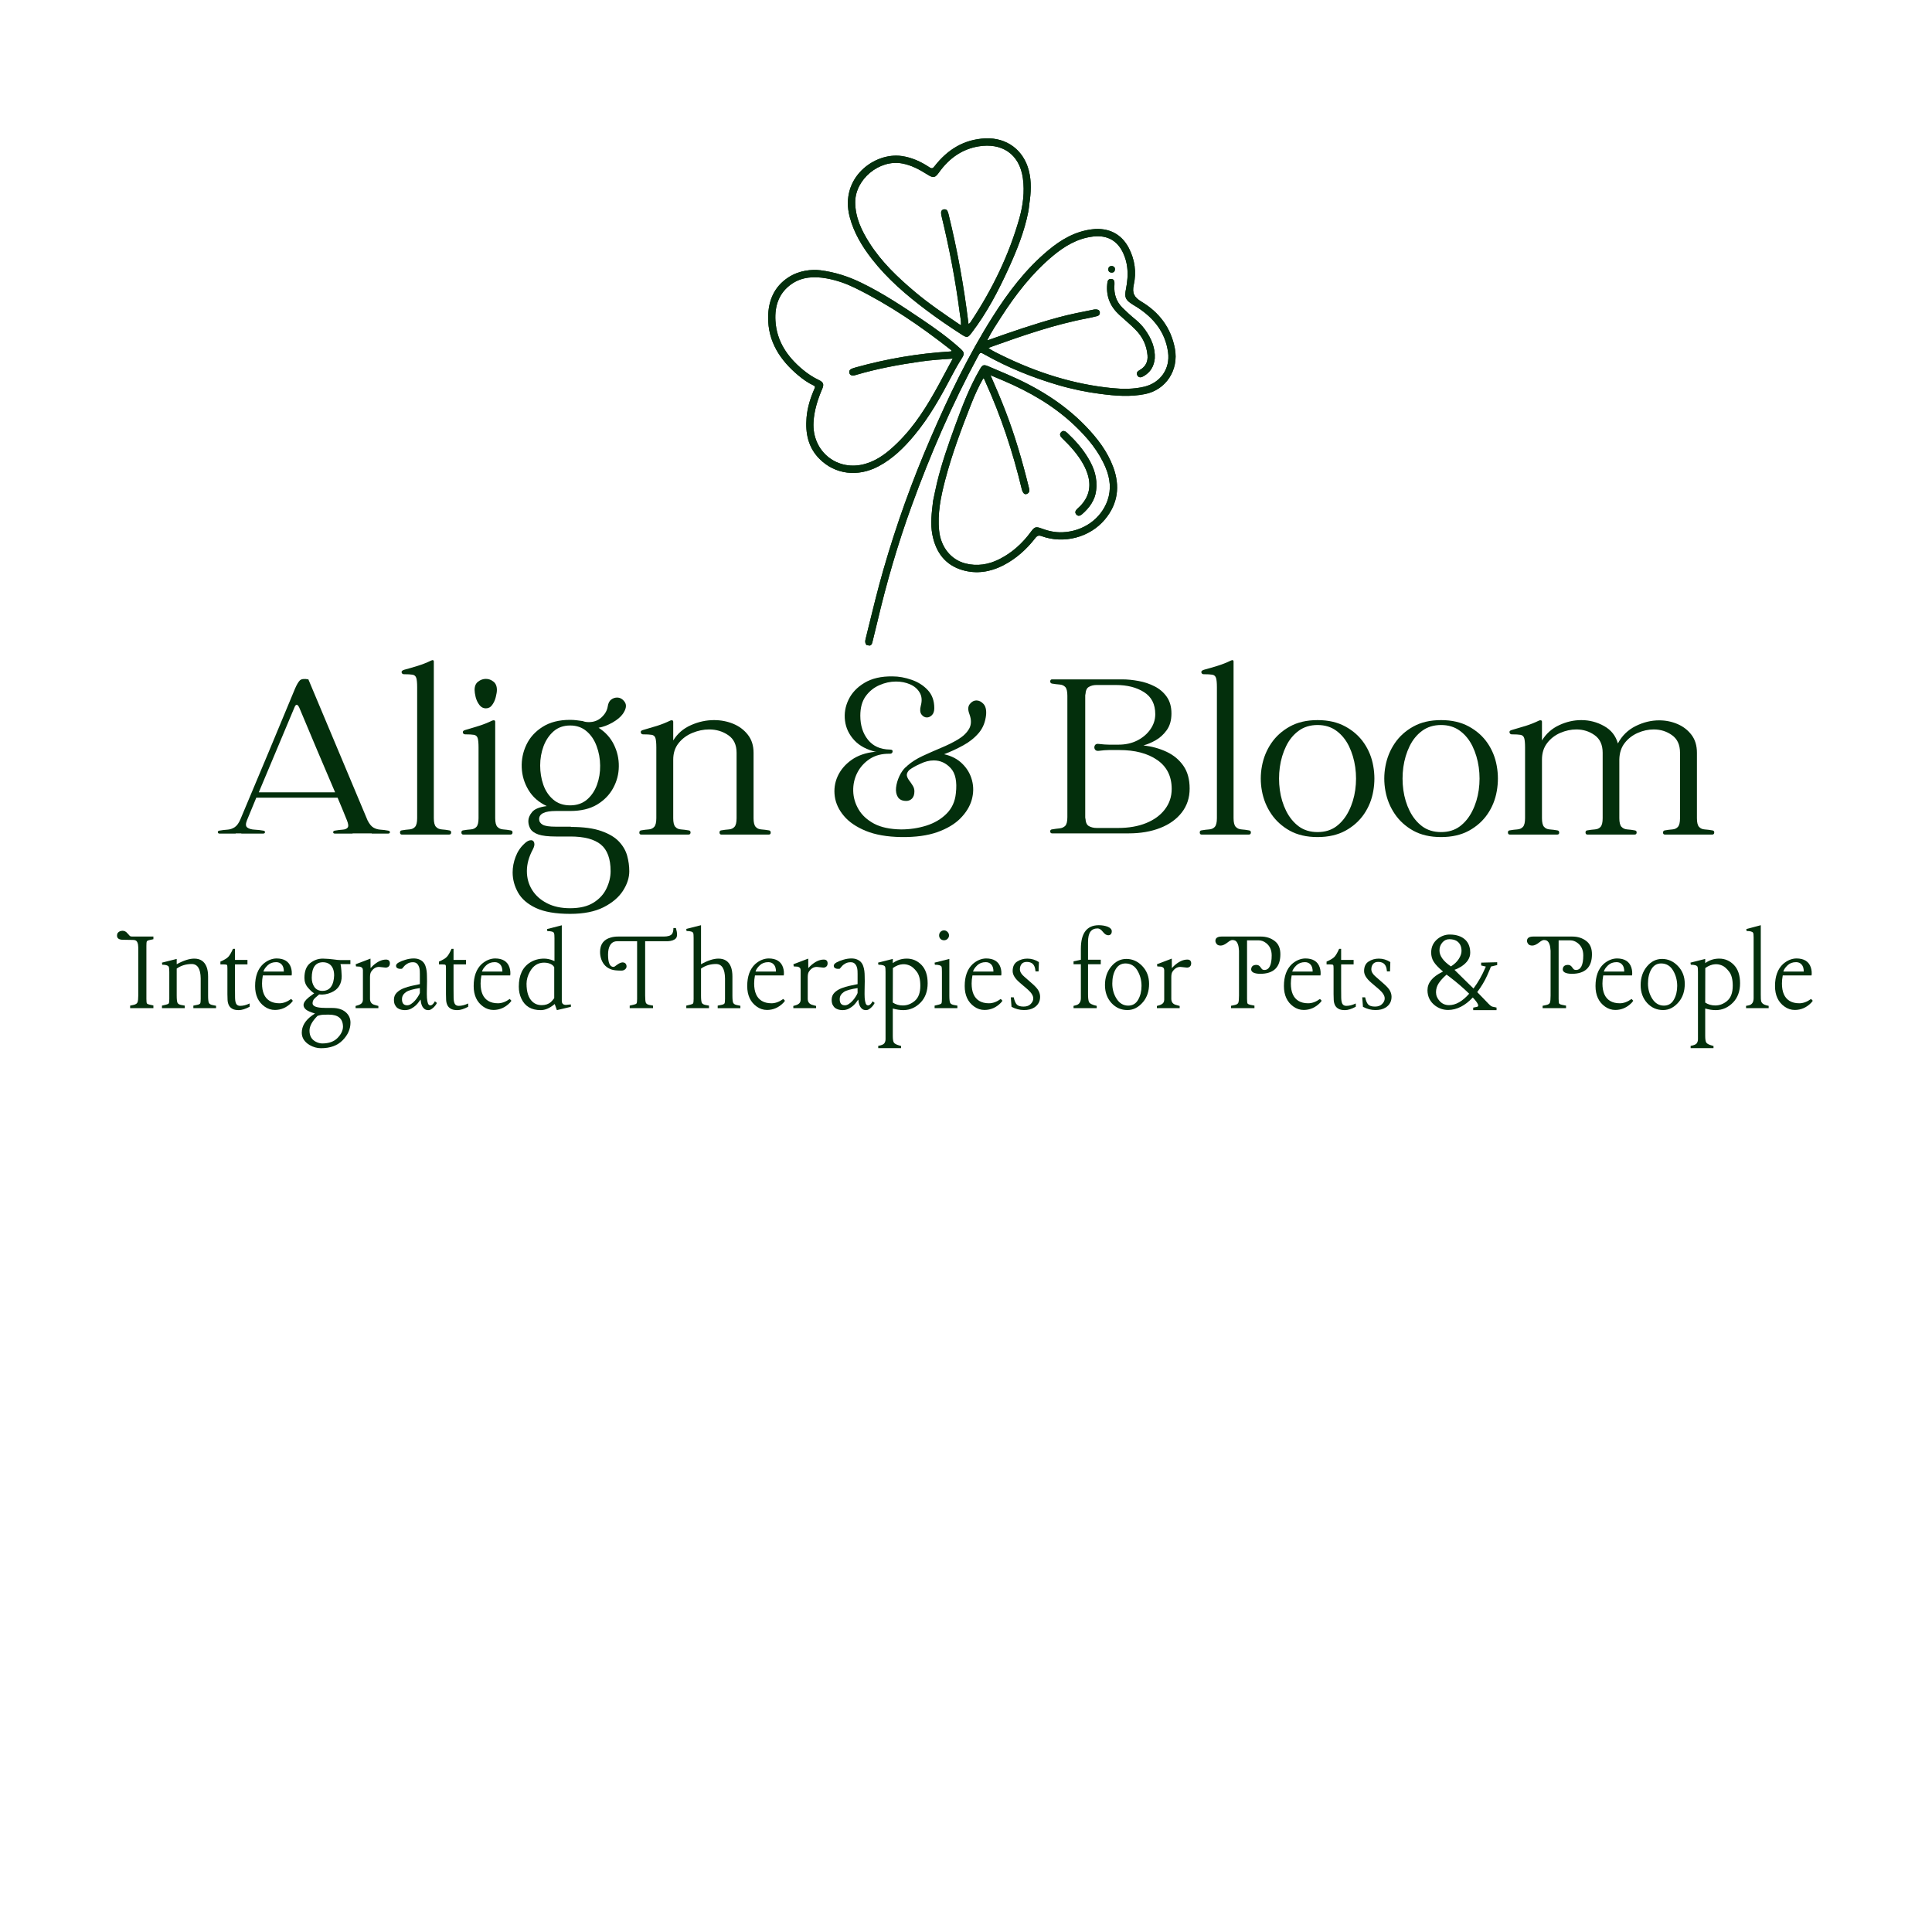 <svg version="1.0" preserveAspectRatio="xMidYMid meet" height="500" viewBox="0 0 375 375" zoomAndPan="magnify" width="500" xmlns:xlink="http://www.w3.org/1999/xlink" xmlns="http://www.w3.org/2000/svg"><defs><g></g><clipPath id="2a5ba63341"><path clip-rule="nonzero" d="M 149 26 L 229 26 L 229 126 L 149 126 Z M 149 26"></path></clipPath><clipPath id="c1f5dd0717"><path clip-rule="nonzero" d="M 153.832 21.332 L 234.188 31.547 L 221.418 131.988 L 141.066 121.773 Z M 153.832 21.332"></path></clipPath><clipPath id="7d9ec233e6"><path clip-rule="nonzero" d="M 233.953 31.516 L 153.602 21.301 L 140.832 121.742 L 221.188 131.957 Z M 233.953 31.516"></path></clipPath></defs><g fill-opacity="1" fill="#032f0c"><g transform="translate(41.262, 161.99)"><g><path d="M 34.078 -0.766 C 34.305 -0.734 34.422 -0.629 34.422 -0.453 C 34.422 -0.273 34.289 -0.188 34.031 -0.188 C 33.426 -0.188 32.883 -0.188 32.406 -0.188 C 31.938 -0.188 31.43 -0.188 30.891 -0.188 L 30.891 -0.234 L 27.172 -0.234 L 27.172 -0.188 C 26.66 -0.188 26.125 -0.188 25.562 -0.188 C 25.008 -0.188 24.414 -0.188 23.781 -0.188 C 23.531 -0.188 23.406 -0.273 23.406 -0.453 C 23.406 -0.629 23.516 -0.734 23.734 -0.766 C 24.273 -0.859 24.773 -0.922 25.234 -0.953 C 25.703 -0.984 26.031 -1.117 26.219 -1.359 C 26.406 -1.598 26.359 -2.066 26.078 -2.766 C 25.785 -3.492 25.488 -4.223 25.188 -4.953 C 24.883 -5.68 24.578 -6.414 24.266 -7.156 L 8.484 -7.156 L 6.672 -2.766 C 6.391 -2.066 6.414 -1.598 6.75 -1.359 C 7.082 -1.117 7.551 -0.984 8.156 -0.953 C 8.758 -0.922 9.316 -0.859 9.828 -0.766 C 10.078 -0.734 10.191 -0.629 10.172 -0.453 C 10.16 -0.273 10.023 -0.188 9.766 -0.188 C 9.16 -0.188 8.445 -0.188 7.625 -0.188 C 6.801 -0.188 6.117 -0.188 5.578 -0.188 L 5.578 -0.234 L 4.484 -0.234 L 4.484 -0.188 C 3.973 -0.188 3.484 -0.188 3.016 -0.188 C 2.555 -0.188 2.008 -0.188 1.375 -0.188 C 1.156 -0.188 1.035 -0.273 1.016 -0.453 C 1.004 -0.629 1.109 -0.734 1.328 -0.766 C 1.867 -0.859 2.383 -0.922 2.875 -0.953 C 3.375 -0.984 3.844 -1.141 4.281 -1.422 C 4.727 -1.711 5.113 -2.254 5.438 -3.047 C 7.219 -7.273 8.988 -11.492 10.75 -15.703 C 12.508 -19.922 14.266 -24.141 16.016 -28.359 C 16.336 -29.098 16.641 -29.613 16.922 -29.906 C 17.211 -30.207 17.77 -30.281 18.594 -30.125 L 30.078 -2.766 C 30.43 -2.066 30.812 -1.598 31.219 -1.359 C 31.633 -1.117 32.086 -0.984 32.578 -0.953 C 33.078 -0.922 33.578 -0.859 34.078 -0.766 Z M 8.969 -8.203 L 23.781 -8.203 C 22.613 -10.93 21.445 -13.672 20.281 -16.422 C 19.125 -19.172 17.973 -21.91 16.828 -24.641 C 16.473 -25.379 16.156 -25.379 15.875 -24.641 Z M 8.969 -8.203"></path></g></g></g><g fill-opacity="1" fill="#032f0c"><g transform="translate(76.626, 161.99)"><g><path d="M 10.578 -0.812 C 10.836 -0.781 10.957 -0.633 10.938 -0.375 C 10.926 -0.125 10.789 0 10.531 0 L 1.375 0 C 1.156 0 1.035 -0.125 1.016 -0.375 C 1.004 -0.633 1.109 -0.781 1.328 -0.812 C 1.867 -0.906 2.367 -0.969 2.828 -1 C 3.297 -1.031 3.664 -1.195 3.938 -1.5 C 4.207 -1.801 4.344 -2.363 4.344 -3.188 L 4.344 -28.609 C 4.344 -29.461 4.285 -30.062 4.172 -30.406 C 4.055 -30.758 3.816 -30.969 3.453 -31.031 C 3.086 -31.094 2.523 -31.125 1.766 -31.125 C 1.547 -31.125 1.398 -31.234 1.328 -31.453 C 1.266 -31.68 1.426 -31.859 1.812 -31.984 C 2.664 -32.211 3.547 -32.469 4.453 -32.75 C 5.359 -33.031 6.207 -33.363 7 -33.75 C 7.383 -33.938 7.578 -33.875 7.578 -33.562 L 7.578 -3.188 C 7.578 -2.363 7.719 -1.801 8 -1.5 C 8.289 -1.195 8.664 -1.031 9.125 -1 C 9.594 -0.969 10.078 -0.906 10.578 -0.812 Z M 10.578 -0.812"></path></g></g></g><g fill-opacity="1" fill="#032f0c"><g transform="translate(88.541, 161.99)"><g><path d="M 5.766 -24.5 C 5.254 -24.5 4.832 -24.723 4.5 -25.172 C 4.164 -25.617 3.926 -26.125 3.781 -26.688 C 3.645 -27.258 3.578 -27.723 3.578 -28.078 C 3.578 -28.805 3.805 -29.344 4.266 -29.688 C 4.723 -30.039 5.223 -30.219 5.766 -30.219 C 6.305 -30.219 6.797 -30.039 7.234 -29.688 C 7.68 -29.344 7.906 -28.805 7.906 -28.078 C 7.906 -27.723 7.832 -27.258 7.688 -26.688 C 7.551 -26.125 7.32 -25.617 7 -25.172 C 6.688 -24.723 6.273 -24.5 5.766 -24.5 Z M 10.578 -0.812 C 10.836 -0.781 10.957 -0.633 10.938 -0.375 C 10.926 -0.125 10.789 0 10.531 0 L 1.375 0 C 1.156 0 1.035 -0.125 1.016 -0.375 C 1.004 -0.633 1.109 -0.781 1.328 -0.812 C 1.867 -0.906 2.367 -0.969 2.828 -1 C 3.297 -1.031 3.664 -1.195 3.938 -1.5 C 4.207 -1.801 4.344 -2.363 4.344 -3.188 L 4.344 -16.922 C 4.344 -17.773 4.285 -18.379 4.172 -18.734 C 4.055 -19.086 3.816 -19.297 3.453 -19.359 C 3.086 -19.422 2.523 -19.453 1.766 -19.453 C 1.504 -19.453 1.348 -19.57 1.297 -19.812 C 1.254 -20.051 1.426 -20.219 1.812 -20.312 C 2.664 -20.562 3.547 -20.828 4.453 -21.109 C 5.359 -21.398 6.207 -21.738 7 -22.125 C 7.164 -22.188 7.301 -22.203 7.406 -22.172 C 7.52 -22.141 7.578 -22.039 7.578 -21.875 L 7.578 -3.188 C 7.578 -2.363 7.719 -1.801 8 -1.5 C 8.289 -1.195 8.664 -1.031 9.125 -1 C 9.594 -0.969 10.078 -0.906 10.578 -0.812 Z M 10.578 -0.812"></path></g></g></g><g fill-opacity="1" fill="#032f0c"><g transform="translate(100.456, 161.99)"><g><path d="M 10.344 -1.484 C 12.789 -1.484 14.758 -1.219 16.25 -0.688 C 17.75 -0.164 18.895 0.516 19.688 1.359 C 20.477 2.203 21.008 3.125 21.281 4.125 C 21.551 5.125 21.688 6.117 21.688 7.109 C 21.688 8.379 21.273 9.648 20.453 10.922 C 19.629 12.191 18.375 13.254 16.688 14.109 C 15 14.961 12.836 15.391 10.203 15.391 C 7.398 15.391 5.188 15.008 3.562 14.25 C 1.945 13.488 0.789 12.488 0.094 11.25 C -0.602 10.008 -0.953 8.707 -0.953 7.344 C -0.953 6.32 -0.758 5.312 -0.375 4.312 C 0 3.312 0.566 2.461 1.328 1.766 C 1.773 1.316 2.207 1.094 2.625 1.094 C 2.938 1.094 3.141 1.258 3.234 1.594 C 3.336 1.926 3.242 2.363 2.953 2.906 C 2.191 4.332 1.812 5.723 1.812 7.078 C 1.812 8.43 2.145 9.645 2.812 10.719 C 3.477 11.801 4.438 12.664 5.688 13.312 C 6.945 13.969 8.453 14.297 10.203 14.297 C 12.078 14.297 13.586 13.938 14.734 13.219 C 15.879 12.508 16.719 11.598 17.25 10.484 C 17.789 9.367 18.062 8.242 18.062 7.109 C 18.062 4.691 17.426 2.961 16.156 1.922 C 14.883 0.891 12.914 0.375 10.25 0.375 L 7.438 0.375 C 5.945 0.375 4.816 0.242 4.047 -0.016 C 3.285 -0.285 2.77 -0.648 2.5 -1.109 C 2.227 -1.578 2.094 -2.082 2.094 -2.625 C 2.094 -3.195 2.332 -3.773 2.812 -4.359 C 3.289 -4.953 4.242 -5.344 5.672 -5.531 C 4.117 -6.258 2.938 -7.297 2.125 -8.641 C 1.312 -9.992 0.875 -11.445 0.812 -13 C 0.75 -14.562 1.051 -16.039 1.719 -17.438 C 2.383 -18.844 3.43 -20 4.859 -20.906 C 6.285 -21.812 8.066 -22.266 10.203 -22.266 C 10.648 -22.266 11.07 -22.238 11.469 -22.188 C 11.863 -22.145 12.254 -22.094 12.641 -22.031 C 12.984 -21.895 13.379 -21.828 13.828 -21.828 C 14.805 -21.828 15.629 -22.133 16.297 -22.75 C 16.973 -23.375 17.375 -24.07 17.5 -24.844 C 17.594 -25.477 17.812 -25.926 18.156 -26.188 C 18.508 -26.457 18.895 -26.594 19.312 -26.594 C 19.914 -26.594 20.414 -26.301 20.812 -25.719 C 21.207 -25.133 21.086 -24.379 20.453 -23.453 C 20.035 -22.848 19.363 -22.281 18.438 -21.75 C 17.52 -21.227 16.617 -20.891 15.734 -20.734 C 17.066 -19.879 18.055 -18.785 18.703 -17.453 C 19.359 -16.117 19.676 -14.711 19.656 -13.234 C 19.645 -11.754 19.281 -10.352 18.562 -9.031 C 17.852 -7.719 16.805 -6.645 15.422 -5.812 C 14.035 -4.988 12.297 -4.578 10.203 -4.578 L 7.438 -4.578 C 5.27 -4.578 4.188 -4.051 4.188 -3 C 4.188 -2.551 4.41 -2.191 4.859 -1.922 C 5.305 -1.66 6.164 -1.531 7.438 -1.531 L 10.344 -1.531 Z M 10.203 -21.172 C 8.93 -21.172 7.863 -20.797 7 -20.047 C 6.145 -19.297 5.492 -18.332 5.047 -17.156 C 4.609 -15.977 4.391 -14.727 4.391 -13.406 C 4.391 -12.094 4.594 -10.848 5 -9.672 C 5.414 -8.492 6.062 -7.531 6.938 -6.781 C 7.812 -6.039 8.898 -5.672 10.203 -5.672 C 11.504 -5.672 12.594 -6.039 13.469 -6.781 C 14.344 -7.531 14.992 -8.492 15.422 -9.672 C 15.848 -10.848 16.051 -12.094 16.031 -13.406 C 16.02 -14.727 15.789 -15.984 15.344 -17.172 C 14.906 -18.367 14.254 -19.332 13.391 -20.062 C 12.535 -20.801 11.473 -21.172 10.203 -21.172 Z M 10.203 -21.172"></path></g></g></g><g fill-opacity="1" fill="#032f0c"><g transform="translate(123.095, 161.99)"><g><path d="M 26.172 -0.812 C 26.391 -0.781 26.5 -0.633 26.5 -0.375 C 26.5 -0.125 26.375 0 26.125 0 L 16.922 0 C 16.703 0 16.582 -0.125 16.562 -0.375 C 16.551 -0.633 16.656 -0.781 16.875 -0.812 C 17.414 -0.906 17.914 -0.969 18.375 -1 C 18.832 -1.031 19.195 -1.195 19.469 -1.5 C 19.738 -1.801 19.875 -2.363 19.875 -3.188 L 19.875 -15.875 C 19.875 -17.426 19.332 -18.566 18.25 -19.297 C 17.176 -20.035 15.941 -20.406 14.547 -20.406 C 13.461 -20.406 12.379 -20.18 11.297 -19.734 C 10.211 -19.285 9.32 -18.625 8.625 -17.75 C 7.926 -16.883 7.578 -15.816 7.578 -14.547 L 7.578 -3.188 C 7.578 -2.363 7.711 -1.801 7.984 -1.5 C 8.254 -1.195 8.617 -1.031 9.078 -1 C 9.535 -0.969 10.035 -0.906 10.578 -0.812 C 10.836 -0.781 10.957 -0.633 10.938 -0.375 C 10.926 -0.125 10.789 0 10.531 0 L 1.375 0 C 1.125 0 1 -0.125 1 -0.375 C 1 -0.633 1.109 -0.781 1.328 -0.812 C 1.867 -0.906 2.363 -0.969 2.812 -1 C 3.258 -1.031 3.617 -1.195 3.891 -1.5 C 4.16 -1.801 4.297 -2.363 4.297 -3.188 L 4.297 -16.922 C 4.297 -17.773 4.238 -18.379 4.125 -18.734 C 4.008 -19.086 3.77 -19.297 3.406 -19.359 C 3.039 -19.422 2.477 -19.453 1.719 -19.453 C 1.488 -19.453 1.344 -19.57 1.281 -19.812 C 1.219 -20.051 1.379 -20.219 1.766 -20.312 C 2.648 -20.562 3.547 -20.828 4.453 -21.109 C 5.359 -21.398 6.207 -21.738 7 -22.125 C 7.133 -22.188 7.266 -22.203 7.391 -22.172 C 7.516 -22.141 7.578 -22.039 7.578 -21.875 L 7.578 -18.266 C 8.398 -19.598 9.539 -20.586 11 -21.234 C 12.469 -21.891 13.969 -22.219 15.5 -22.219 C 16.832 -22.219 18.078 -21.977 19.234 -21.5 C 20.391 -21.02 21.332 -20.312 22.062 -19.375 C 22.801 -18.438 23.172 -17.27 23.172 -15.875 L 23.172 -3.188 C 23.172 -2.363 23.305 -1.801 23.578 -1.5 C 23.848 -1.195 24.211 -1.031 24.672 -1 C 25.129 -0.969 25.629 -0.906 26.172 -0.812 Z M 26.172 -0.812"></path></g></g></g><g fill-opacity="1" fill="#032f0c"><g transform="translate(150.547, 161.99)"><g></g></g></g><g fill-opacity="1" fill="#032f0c"><g transform="translate(160.985, 161.99)"><g><path d="M 27.172 -23.406 C 26.859 -24.227 26.883 -24.867 27.25 -25.328 C 27.613 -25.797 28.051 -26.031 28.562 -26.031 C 29.031 -26.031 29.473 -25.812 29.891 -25.375 C 30.305 -24.945 30.484 -24.258 30.422 -23.312 C 30.285 -21.883 29.812 -20.691 29 -19.734 C 28.195 -18.785 27.195 -17.984 26 -17.328 C 24.812 -16.672 23.566 -16.094 22.266 -15.594 C 23.723 -15.27 24.91 -14.645 25.828 -13.719 C 26.754 -12.801 27.375 -11.727 27.688 -10.5 C 28.008 -9.281 27.988 -8.023 27.625 -6.734 C 27.258 -5.453 26.523 -4.254 25.422 -3.141 C 24.328 -2.035 22.832 -1.145 20.938 -0.469 C 19.051 0.195 16.727 0.516 13.969 0.484 C 11.207 0.441 8.906 0.039 7.062 -0.719 C 5.219 -1.477 3.801 -2.445 2.812 -3.625 C 1.82 -4.801 1.234 -6.062 1.047 -7.406 C 0.859 -8.758 1.039 -10.055 1.594 -11.297 C 2.156 -12.535 3.047 -13.594 4.266 -14.469 C 5.492 -15.344 7.008 -15.875 8.812 -16.062 L 9.203 -16.016 C 7.328 -16.43 5.875 -17.191 4.844 -18.297 C 3.812 -19.41 3.207 -20.676 3.031 -22.094 C 2.852 -23.508 3.082 -24.875 3.719 -26.188 C 4.352 -27.508 5.383 -28.598 6.812 -29.453 C 8.25 -30.316 10.062 -30.734 12.25 -30.703 C 13.457 -30.703 14.688 -30.484 15.938 -30.047 C 17.195 -29.617 18.25 -28.953 19.094 -28.047 C 19.938 -27.148 20.359 -25.984 20.359 -24.547 C 20.359 -23.941 20.207 -23.488 19.906 -23.188 C 19.602 -22.883 19.273 -22.734 18.922 -22.734 C 18.516 -22.734 18.164 -22.926 17.875 -23.312 C 17.594 -23.695 17.547 -24.254 17.734 -24.984 C 18.016 -25.992 17.945 -26.848 17.531 -27.547 C 17.125 -28.254 16.504 -28.789 15.672 -29.156 C 14.848 -29.52 13.93 -29.703 12.922 -29.703 C 11.836 -29.703 10.766 -29.469 9.703 -29 C 8.641 -28.539 7.754 -27.828 7.047 -26.859 C 6.348 -25.891 6 -24.629 6 -23.078 C 6 -21.203 6.492 -19.645 7.484 -18.406 C 8.473 -17.164 9.891 -16.531 11.734 -16.5 C 12.141 -16.5 12.316 -16.363 12.266 -16.094 C 12.223 -15.82 12.047 -15.688 11.734 -15.688 C 10.203 -15.719 8.906 -15.383 7.844 -14.688 C 6.781 -13.988 5.969 -13.086 5.406 -11.984 C 4.852 -10.891 4.594 -9.711 4.625 -8.453 C 4.656 -7.203 5.004 -6.008 5.672 -4.875 C 6.336 -3.75 7.344 -2.828 8.688 -2.109 C 10.039 -1.398 11.785 -1.031 13.922 -1 C 15.609 -1 17.238 -1.242 18.812 -1.734 C 20.383 -2.234 21.691 -3.004 22.734 -4.047 C 23.785 -5.098 24.391 -6.422 24.547 -8.016 C 24.805 -10.266 24.473 -11.891 23.547 -12.891 C 22.629 -13.891 21.535 -14.391 20.266 -14.391 C 19.398 -14.391 18.523 -14.172 17.641 -13.734 C 17.641 -13.734 17.629 -13.734 17.609 -13.734 C 17.598 -13.734 17.578 -13.719 17.547 -13.688 C 16.785 -13.363 16.102 -12.977 15.5 -12.531 C 15.145 -12.156 14.988 -11.805 15.031 -11.484 C 15.082 -11.172 15.227 -10.852 15.469 -10.531 C 15.707 -10.219 15.938 -9.883 16.156 -9.531 C 16.383 -9.188 16.5 -8.805 16.5 -8.391 C 16.5 -7.785 16.348 -7.32 16.047 -7 C 15.742 -6.688 15.367 -6.531 14.922 -6.531 C 14.16 -6.531 13.617 -6.773 13.297 -7.266 C 12.984 -7.766 12.863 -8.379 12.938 -9.109 C 13.02 -9.836 13.227 -10.566 13.562 -11.297 C 13.895 -12.023 14.316 -12.629 14.828 -13.109 L 14.875 -13.109 C 14.938 -13.172 14.988 -13.223 15.031 -13.266 C 15.082 -13.316 15.125 -13.359 15.156 -13.391 C 15.945 -14.086 16.922 -14.707 18.078 -15.25 C 19.242 -15.789 20.438 -16.316 21.656 -16.828 C 22.883 -17.336 23.988 -17.883 24.969 -18.469 C 25.957 -19.062 26.676 -19.754 27.125 -20.547 C 27.57 -21.336 27.586 -22.289 27.172 -23.406 Z M 27.172 -23.406"></path></g></g></g><g fill-opacity="1" fill="#032f0c"><g transform="translate(192.393, 161.99)"><g></g></g></g><g fill-opacity="1" fill="#032f0c"><g transform="translate(202.831, 161.99)"><g><path d="M 19.109 -17.312 C 20.766 -17.113 22.266 -16.695 23.609 -16.062 C 24.961 -15.426 26.047 -14.523 26.859 -13.359 C 27.672 -12.203 28.078 -10.723 28.078 -8.922 C 28.078 -7.141 27.566 -5.594 26.547 -4.281 C 25.535 -2.977 24.141 -1.977 22.359 -1.281 C 20.578 -0.582 18.539 -0.234 16.25 -0.234 L 1.375 -0.234 C 1.156 -0.234 1.035 -0.352 1.016 -0.594 C 1.004 -0.832 1.109 -0.969 1.328 -1 C 1.867 -1.094 2.367 -1.16 2.828 -1.203 C 3.297 -1.254 3.664 -1.422 3.938 -1.703 C 4.207 -1.992 4.344 -2.555 4.344 -3.391 C 4.344 -7.328 4.344 -11.258 4.344 -15.188 C 4.344 -19.113 4.344 -23.031 4.344 -26.938 C 4.344 -27.789 4.207 -28.359 3.938 -28.641 C 3.664 -28.93 3.297 -29.094 2.828 -29.125 C 2.367 -29.156 1.867 -29.219 1.328 -29.312 C 1.109 -29.375 1.004 -29.523 1.016 -29.766 C 1.035 -30.004 1.156 -30.125 1.375 -30.125 L 14.969 -30.125 C 15.988 -30.125 17.051 -30.02 18.156 -29.812 C 19.27 -29.613 20.312 -29.266 21.281 -28.766 C 22.25 -28.273 23.035 -27.598 23.641 -26.734 C 24.242 -25.879 24.547 -24.801 24.547 -23.5 C 24.547 -22.195 24.242 -21.125 23.641 -20.281 C 23.035 -19.438 22.312 -18.773 21.469 -18.297 C 20.633 -17.828 19.848 -17.5 19.109 -17.312 Z M 14.156 -1.281 C 16.258 -1.281 18.086 -1.598 19.641 -2.234 C 21.203 -2.867 22.414 -3.758 23.281 -4.906 C 24.156 -6.051 24.594 -7.367 24.594 -8.859 C 24.594 -11.305 23.66 -13.176 21.797 -14.469 C 19.941 -15.758 17.488 -16.406 14.438 -16.406 C 13.582 -16.406 12.898 -16.406 12.391 -16.406 C 11.879 -16.406 11.211 -16.352 10.391 -16.25 C 10.047 -16.219 9.805 -16.32 9.672 -16.562 C 9.547 -16.801 9.547 -17.047 9.672 -17.297 C 9.805 -17.555 10.062 -17.656 10.438 -17.594 C 11.258 -17.5 11.91 -17.453 12.391 -17.453 C 12.867 -17.453 13.504 -17.453 14.297 -17.453 C 15.629 -17.453 16.828 -17.719 17.891 -18.25 C 18.961 -18.789 19.816 -19.516 20.453 -20.422 C 21.086 -21.328 21.406 -22.305 21.406 -23.359 C 21.406 -25.297 20.68 -26.723 19.234 -27.641 C 17.785 -28.566 15.969 -29.031 13.781 -29.031 C 13.02 -29.031 12.352 -29.031 11.781 -29.031 C 11.207 -29.031 10.617 -29.031 10.016 -29.031 C 9.41 -29.031 8.898 -28.898 8.484 -28.641 C 8.066 -28.391 7.859 -27.852 7.859 -27.031 L 7.812 -27.453 C 7.812 -23.359 7.812 -19.258 7.812 -15.156 C 7.812 -11.062 7.812 -6.961 7.812 -2.859 L 7.859 -3.297 C 7.859 -2.461 8.07 -1.914 8.5 -1.656 C 8.938 -1.406 9.457 -1.281 10.062 -1.281 Z M 14.156 -1.281"></path></g></g></g><g fill-opacity="1" fill="#032f0c"><g transform="translate(231.856, 161.99)"><g><path d="M 10.578 -0.812 C 10.836 -0.781 10.957 -0.633 10.938 -0.375 C 10.926 -0.125 10.789 0 10.531 0 L 1.375 0 C 1.156 0 1.035 -0.125 1.016 -0.375 C 1.004 -0.633 1.109 -0.781 1.328 -0.812 C 1.867 -0.906 2.367 -0.969 2.828 -1 C 3.297 -1.031 3.664 -1.195 3.938 -1.5 C 4.207 -1.801 4.344 -2.363 4.344 -3.188 L 4.344 -28.609 C 4.344 -29.461 4.285 -30.062 4.172 -30.406 C 4.055 -30.758 3.816 -30.969 3.453 -31.031 C 3.086 -31.094 2.523 -31.125 1.766 -31.125 C 1.547 -31.125 1.398 -31.234 1.328 -31.453 C 1.266 -31.68 1.426 -31.859 1.812 -31.984 C 2.664 -32.211 3.547 -32.469 4.453 -32.75 C 5.359 -33.031 6.207 -33.363 7 -33.75 C 7.383 -33.938 7.578 -33.875 7.578 -33.562 L 7.578 -3.188 C 7.578 -2.363 7.719 -1.801 8 -1.5 C 8.289 -1.195 8.664 -1.031 9.125 -1 C 9.594 -0.969 10.078 -0.906 10.578 -0.812 Z M 10.578 -0.812"></path></g></g></g><g fill-opacity="1" fill="#032f0c"><g transform="translate(243.771, 161.99)"><g><path d="M 11.969 -22.219 C 14.062 -22.219 15.863 -21.801 17.375 -20.969 C 18.883 -20.145 20.094 -19.066 21 -17.734 C 21.906 -16.398 22.5 -14.922 22.781 -13.297 C 23.07 -11.68 23.07 -10.062 22.781 -8.438 C 22.5 -6.812 21.906 -5.332 21 -4 C 20.094 -2.664 18.883 -1.582 17.375 -0.75 C 15.863 0.07 14.062 0.484 11.969 0.484 C 9.863 0.484 8.066 0.07 6.578 -0.75 C 5.086 -1.582 3.891 -2.664 2.984 -4 C 2.078 -5.332 1.473 -6.812 1.172 -8.438 C 0.867 -10.062 0.867 -11.68 1.172 -13.297 C 1.473 -14.922 2.078 -16.398 2.984 -17.734 C 3.891 -19.066 5.086 -20.145 6.578 -20.969 C 8.066 -21.801 9.863 -22.219 11.969 -22.219 Z M 11.969 -0.484 C 13.395 -0.484 14.609 -0.852 15.609 -1.594 C 16.609 -2.344 17.414 -3.336 18.031 -4.578 C 18.656 -5.816 19.07 -7.176 19.281 -8.656 C 19.488 -10.133 19.488 -11.609 19.281 -13.078 C 19.07 -14.555 18.664 -15.914 18.062 -17.156 C 17.457 -18.395 16.645 -19.391 15.625 -20.141 C 14.613 -20.891 13.395 -21.266 11.969 -21.266 C 10.539 -21.266 9.316 -20.891 8.297 -20.141 C 7.273 -19.391 6.461 -18.395 5.859 -17.156 C 5.254 -15.914 4.848 -14.555 4.641 -13.078 C 4.441 -11.609 4.441 -10.133 4.641 -8.656 C 4.848 -7.176 5.258 -5.816 5.875 -4.578 C 6.5 -3.336 7.312 -2.344 8.312 -1.594 C 9.32 -0.852 10.539 -0.484 11.969 -0.484 Z M 11.969 -0.484"></path></g></g></g><g fill-opacity="1" fill="#032f0c"><g transform="translate(267.744, 161.99)"><g><path d="M 11.969 -22.219 C 14.062 -22.219 15.863 -21.801 17.375 -20.969 C 18.883 -20.145 20.094 -19.066 21 -17.734 C 21.906 -16.398 22.5 -14.922 22.781 -13.297 C 23.07 -11.68 23.07 -10.062 22.781 -8.438 C 22.5 -6.812 21.906 -5.332 21 -4 C 20.094 -2.664 18.883 -1.582 17.375 -0.75 C 15.863 0.07 14.062 0.484 11.969 0.484 C 9.863 0.484 8.066 0.07 6.578 -0.75 C 5.086 -1.582 3.891 -2.664 2.984 -4 C 2.078 -5.332 1.473 -6.812 1.172 -8.438 C 0.867 -10.062 0.867 -11.68 1.172 -13.297 C 1.473 -14.922 2.078 -16.398 2.984 -17.734 C 3.891 -19.066 5.086 -20.145 6.578 -20.969 C 8.066 -21.801 9.863 -22.219 11.969 -22.219 Z M 11.969 -0.484 C 13.395 -0.484 14.609 -0.852 15.609 -1.594 C 16.609 -2.344 17.414 -3.336 18.031 -4.578 C 18.656 -5.816 19.07 -7.176 19.281 -8.656 C 19.488 -10.133 19.488 -11.609 19.281 -13.078 C 19.07 -14.555 18.664 -15.914 18.062 -17.156 C 17.457 -18.395 16.645 -19.391 15.625 -20.141 C 14.613 -20.891 13.395 -21.266 11.969 -21.266 C 10.539 -21.266 9.316 -20.891 8.297 -20.141 C 7.273 -19.391 6.461 -18.395 5.859 -17.156 C 5.254 -15.914 4.848 -14.555 4.641 -13.078 C 4.441 -11.609 4.441 -10.133 4.641 -8.656 C 4.848 -7.176 5.258 -5.816 5.875 -4.578 C 6.5 -3.336 7.312 -2.344 8.312 -1.594 C 9.32 -0.852 10.539 -0.484 11.969 -0.484 Z M 11.969 -0.484"></path></g></g></g><g fill-opacity="1" fill="#032f0c"><g transform="translate(291.717, 161.99)"><g><path d="M 40.656 -0.812 C 40.914 -0.781 41.035 -0.633 41.016 -0.375 C 41.004 -0.125 40.867 0 40.609 0 L 31.469 0 C 31.207 0 31.078 -0.125 31.078 -0.375 C 31.078 -0.633 31.191 -0.781 31.422 -0.812 C 31.953 -0.906 32.441 -0.969 32.891 -1 C 33.336 -1.031 33.695 -1.195 33.969 -1.5 C 34.238 -1.801 34.375 -2.363 34.375 -3.188 L 34.375 -15.875 C 34.375 -17.426 33.852 -18.566 32.812 -19.297 C 31.781 -20.035 30.598 -20.406 29.266 -20.406 C 28.223 -20.406 27.191 -20.18 26.172 -19.734 C 25.148 -19.285 24.305 -18.633 23.641 -17.781 C 22.973 -16.926 22.625 -15.863 22.594 -14.594 L 22.594 -3.188 C 22.594 -2.363 22.734 -1.801 23.016 -1.5 C 23.305 -1.195 23.68 -1.031 24.141 -1 C 24.609 -0.969 25.094 -0.906 25.594 -0.812 C 25.852 -0.781 25.973 -0.633 25.953 -0.375 C 25.941 -0.125 25.805 0 25.547 0 L 16.406 0 C 16.176 0 16.051 -0.125 16.031 -0.375 C 16.02 -0.633 16.125 -0.781 16.344 -0.812 C 16.883 -0.906 17.383 -0.969 17.844 -1 C 18.312 -1.031 18.68 -1.195 18.953 -1.5 C 19.223 -1.801 19.359 -2.363 19.359 -3.188 L 19.359 -15.875 C 19.359 -17.426 18.836 -18.566 17.797 -19.297 C 16.766 -20.035 15.582 -20.406 14.25 -20.406 C 13.207 -20.406 12.164 -20.18 11.125 -19.734 C 10.094 -19.285 9.242 -18.625 8.578 -17.75 C 7.91 -16.883 7.578 -15.816 7.578 -14.547 L 7.578 -3.188 C 7.578 -2.363 7.711 -1.801 7.984 -1.5 C 8.254 -1.195 8.617 -1.031 9.078 -1 C 9.535 -0.969 10.035 -0.906 10.578 -0.812 C 10.805 -0.781 10.922 -0.633 10.922 -0.375 C 10.922 -0.125 10.789 0 10.531 0 L 1.328 0 C 1.109 0 0.988 -0.125 0.969 -0.375 C 0.957 -0.633 1.062 -0.781 1.281 -0.812 C 1.82 -0.906 2.32 -0.969 2.781 -1 C 3.25 -1.031 3.617 -1.195 3.891 -1.5 C 4.16 -1.801 4.297 -2.363 4.297 -3.188 L 4.297 -16.922 C 4.297 -17.773 4.238 -18.379 4.125 -18.734 C 4.008 -19.086 3.77 -19.297 3.406 -19.359 C 3.039 -19.422 2.477 -19.453 1.719 -19.453 C 1.488 -19.453 1.344 -19.57 1.281 -19.812 C 1.219 -20.051 1.379 -20.219 1.766 -20.312 C 2.648 -20.562 3.547 -20.828 4.453 -21.109 C 5.359 -21.398 6.207 -21.738 7 -22.125 C 7.133 -22.188 7.266 -22.203 7.391 -22.172 C 7.516 -22.141 7.578 -22.039 7.578 -21.875 L 7.578 -18.266 C 8.398 -19.598 9.508 -20.586 10.906 -21.234 C 12.312 -21.891 13.742 -22.219 15.203 -22.219 C 16.797 -22.219 18.273 -21.832 19.641 -21.062 C 21.004 -20.301 21.895 -19.176 22.312 -17.688 C 23.102 -19.176 24.242 -20.297 25.734 -21.047 C 27.234 -21.797 28.758 -22.172 30.312 -22.172 C 31.582 -22.172 32.773 -21.93 33.891 -21.453 C 35.004 -20.973 35.91 -20.27 36.609 -19.344 C 37.305 -18.426 37.656 -17.27 37.656 -15.875 L 37.656 -3.188 C 37.656 -2.363 37.789 -1.801 38.062 -1.5 C 38.332 -1.195 38.695 -1.031 39.156 -1 C 39.625 -0.969 40.125 -0.906 40.656 -0.812 Z M 40.656 -0.812"></path></g></g></g><g fill-opacity="1" fill="#032f0c"><g transform="translate(22.368, 195.675)"><g><path d="M 1.516 -13.266 C 0.734 -13.266 0.344 -13.535 0.344 -14.078 C 0.344 -14.492 0.547 -14.781 0.953 -14.938 C 1.086 -14.977 1.223 -15.004 1.359 -15.016 C 1.766 -15.016 2.086 -14.863 2.328 -14.562 C 2.578 -14.27 2.75 -14.082 2.844 -14 C 2.945 -13.926 3.098 -13.891 3.297 -13.891 L 7.406 -13.891 L 7.406 -13.375 L 6.625 -13.203 C 6.344 -13.141 6.176 -13.051 6.125 -12.938 C 6.07 -12.82 6.047 -12.535 6.047 -12.078 L 6.047 -1.781 C 6.047 -1.281 6.082 -0.988 6.156 -0.906 C 6.219 -0.812 6.375 -0.738 6.625 -0.688 L 7.406 -0.516 L 7.406 0 L 2.891 0 L 2.891 -0.484 L 3.562 -0.625 C 3.977 -0.719 4.234 -0.891 4.328 -1.141 C 4.422 -1.398 4.469 -1.836 4.469 -2.453 L 4.469 -11.766 C 4.457 -12.578 4.258 -13.047 3.875 -13.172 C 3.758 -13.211 3.609 -13.234 3.422 -13.234 Z M 1.516 -13.266"></path></g></g></g><g fill-opacity="1" fill="#032f0c"><g transform="translate(30.579, 195.675)"><g><path d="M 6.656 -8.562 C 5.539 -8.562 4.562 -8.266 3.719 -7.672 L 3.719 -2.438 C 3.719 -1.719 3.77 -1.25 3.875 -1.031 C 3.977 -0.82 4.219 -0.68 4.594 -0.609 L 5.281 -0.484 L 5.281 0 L 0.859 0 L 0.859 -0.484 L 1.656 -0.672 C 1.945 -0.734 2.125 -0.82 2.188 -0.938 C 2.25 -1.062 2.281 -1.344 2.281 -1.781 L 2.281 -7.031 C 2.281 -7.594 2.234 -7.945 2.141 -8.094 C 1.953 -8.312 1.539 -8.422 0.906 -8.422 L 0.859 -8.828 L 3.719 -9.547 L 3.719 -8.516 C 5.039 -9.242 6.176 -9.609 7.125 -9.609 C 8.301 -9.609 9.098 -9.078 9.516 -8.016 C 9.711 -7.504 9.812 -6.879 9.812 -6.141 L 9.812 -2.422 C 9.812 -1.703 9.863 -1.234 9.969 -1.016 C 10.07 -0.805 10.305 -0.664 10.672 -0.594 L 11.359 -0.453 L 11.359 0 L 6.953 0 L 6.953 -0.484 L 7.734 -0.641 C 8.035 -0.703 8.219 -0.797 8.281 -0.922 C 8.344 -1.055 8.375 -1.344 8.375 -1.781 L 8.375 -5.766 C 8.352 -7.609 7.781 -8.539 6.656 -8.562 Z M 6.656 -8.562"></path></g></g></g><g fill-opacity="1" fill="#032f0c"><g transform="translate(42.593, 195.675)"><g><path d="M 5.438 -8.484 L 3.016 -8.484 L 3.016 -3.844 C 3.016 -3.176 3.02 -2.547 3.031 -1.953 C 3.051 -1.367 3.145 -0.969 3.312 -0.75 C 3.477 -0.539 3.719 -0.438 4.031 -0.438 C 4.602 -0.438 5.211 -0.594 5.859 -0.906 L 5.859 -0.266 C 5.035 0.172 4.332 0.391 3.75 0.391 C 3.195 0.391 2.77 0.297 2.469 0.109 C 2.164 -0.066 1.945 -0.301 1.812 -0.594 C 1.676 -0.883 1.598 -1.211 1.578 -1.578 C 1.555 -1.953 1.547 -2.32 1.547 -2.688 L 1.547 -7.688 C 1.547 -7.863 1.539 -8 1.531 -8.094 C 1.531 -8.188 1.516 -8.266 1.484 -8.328 C 1.461 -8.398 1.398 -8.441 1.297 -8.453 C 1.191 -8.473 1.039 -8.484 0.844 -8.484 L 0.188 -8.484 L 0.188 -9.031 C 0.938 -9.352 1.445 -9.66 1.719 -9.953 C 2 -10.254 2.301 -10.77 2.625 -11.5 L 3.016 -11.5 L 3.016 -9.359 L 5.438 -9.359 Z M 5.438 -8.484"></path></g></g></g><g fill-opacity="1" fill="#032f0c"><g transform="translate(48.845, 195.675)"><g><path d="M 4.812 -9.641 C 6.301 -9.641 7.238 -9.055 7.625 -7.891 C 7.789 -7.359 7.836 -6.844 7.766 -6.344 L 2.172 -6.344 C 2.066 -5.781 2.016 -5.258 2.016 -4.781 C 2.016 -3.133 2.504 -2.008 3.484 -1.406 C 4.004 -1.094 4.633 -0.938 5.375 -0.938 C 6.133 -0.938 6.898 -1.219 7.672 -1.781 L 8 -1.422 L 7.688 -1.031 C 6.789 -0.113 5.738 0.348 4.531 0.359 C 3.801 0.359 3.129 0.141 2.516 -0.297 C 1.285 -1.172 0.672 -2.5 0.672 -4.281 C 0.672 -6.164 1.191 -7.594 2.234 -8.562 C 3.035 -9.258 3.895 -9.617 4.812 -9.641 Z M 2.281 -7.094 L 6.25 -7.094 C 6.25 -7.707 6.109 -8.164 5.828 -8.469 C 5.555 -8.77 5.203 -8.922 4.766 -8.922 C 4.086 -8.922 3.535 -8.719 3.109 -8.312 C 2.68 -7.914 2.406 -7.508 2.281 -7.094 Z M 2.281 -7.094"></path></g></g></g><g fill-opacity="1" fill="#032f0c"><g transform="translate(57.605, 195.675)"><g><path d="M 10.406 -8.547 L 8.484 -8.547 C 8.555 -8.305 8.613 -7.891 8.656 -7.297 C 8.695 -6.711 8.719 -6.352 8.719 -6.219 C 8.719 -4.688 8.051 -3.629 6.719 -3.047 C 5.914 -2.691 5.125 -2.562 4.344 -2.656 C 3.727 -2.164 3.359 -1.812 3.234 -1.594 C 3.117 -1.383 3.062 -1.172 3.062 -0.953 C 3.062 -0.43 3.66 -0.133 4.859 -0.062 C 5.148 -0.039 5.832 -0.031 6.906 -0.031 C 7.977 -0.031 8.832 0.234 9.469 0.766 C 10.102 1.305 10.422 1.988 10.422 2.812 C 10.422 4.07 9.914 5.211 8.906 6.234 C 7.906 7.266 6.5 7.781 4.688 7.781 C 3.926 7.781 3.188 7.57 2.469 7.156 C 1.477 6.551 0.977 5.758 0.969 4.781 C 0.969 3.5 1.648 2.367 3.016 1.391 L 3.531 1.047 C 2.664 0.785 2.082 0.531 1.781 0.281 C 1.469 0.008 1.312 -0.281 1.312 -0.594 C 1.32 -1.051 1.66 -1.551 2.328 -2.094 C 2.629 -2.332 2.977 -2.594 3.375 -2.875 C 3.031 -3.07 2.629 -3.438 2.172 -3.969 C 1.711 -4.5 1.484 -5.129 1.484 -5.859 C 1.484 -7.172 1.848 -8.125 2.578 -8.719 C 3.316 -9.312 4.145 -9.609 5.062 -9.609 C 5.844 -9.586 6.531 -9.535 7.125 -9.453 C 7.727 -9.367 8.156 -9.328 8.406 -9.328 L 10.406 -9.328 Z M 3.672 6.516 C 4.086 6.734 4.504 6.848 4.922 6.859 C 6.211 6.859 7.203 6.508 7.891 5.812 C 8.586 5.113 8.945 4.383 8.969 3.625 C 8.957 2.051 8.051 1.266 6.25 1.266 C 5.582 1.266 5.141 1.273 4.922 1.297 C 4.711 1.316 4.414 1.383 4.031 1.5 C 2.988 2.539 2.469 3.5 2.469 4.375 C 2.469 5.375 2.867 6.086 3.672 6.516 Z M 5.078 -8.906 C 3.641 -8.895 2.914 -7.891 2.906 -5.891 C 2.906 -5.191 3.078 -4.594 3.422 -4.094 C 3.773 -3.602 4.289 -3.352 4.969 -3.344 C 6.062 -3.344 6.766 -3.926 7.078 -5.094 C 7.18 -5.488 7.238 -5.906 7.25 -6.344 C 7.25 -7.312 6.977 -8.02 6.438 -8.469 C 6.07 -8.758 5.617 -8.906 5.078 -8.906 Z M 5.078 -8.906"></path></g></g></g><g fill-opacity="1" fill="#032f0c"><g transform="translate(68.161, 195.675)"><g><path d="M 6.703 -7.859 L 5.422 -8 C 4.785 -8 4.266 -7.676 3.859 -7.031 C 3.723 -6.801 3.656 -6.453 3.656 -5.984 L 3.656 -1.828 C 3.656 -1.242 3.906 -0.859 4.406 -0.672 C 4.414 -0.66 4.555 -0.617 4.828 -0.547 C 5.098 -0.473 5.25 -0.43 5.281 -0.422 L 5.281 0 L 0.859 0 L 0.859 -0.422 C 0.879 -0.43 0.953 -0.453 1.078 -0.484 C 1.641 -0.617 2 -0.828 2.156 -1.109 C 2.238 -1.266 2.281 -1.438 2.281 -1.625 L 2.281 -7.359 C 2.281 -7.734 2.082 -7.961 1.688 -8.047 C 1.57 -8.066 1.32 -8.082 0.938 -8.094 L 0.875 -8.516 L 3.75 -9.609 L 3.766 -7.766 L 4.172 -8.188 C 5.055 -9.008 5.922 -9.422 6.766 -9.422 C 7.254 -9.422 7.504 -9.18 7.516 -8.703 C 7.516 -8.305 7.352 -8.047 7.031 -7.922 C 6.926 -7.879 6.816 -7.859 6.703 -7.859 Z M 6.703 -7.859"></path></g></g></g><g fill-opacity="1" fill="#032f0c"><g transform="translate(75.51, 195.675)"><g><path d="M 9.297 -1 C 9.285 -0.957 9.227 -0.859 9.125 -0.703 C 9.031 -0.555 8.906 -0.398 8.75 -0.234 C 8.602 -0.078 8.43 0.062 8.234 0.188 C 8.047 0.32 7.848 0.391 7.641 0.391 C 7.328 0.391 7.078 0.316 6.891 0.172 C 6.711 0.035 6.566 -0.133 6.453 -0.344 C 6.348 -0.562 6.27 -0.785 6.219 -1.016 C 6.176 -1.254 6.145 -1.469 6.125 -1.656 C 6.07 -1.613 5.973 -1.484 5.828 -1.266 C 5.68 -1.047 5.484 -0.812 5.234 -0.562 C 4.984 -0.32 4.676 -0.102 4.312 0.094 C 3.945 0.289 3.531 0.391 3.062 0.391 C 2.82 0.391 2.578 0.359 2.328 0.297 C 2.078 0.234 1.848 0.129 1.641 -0.016 C 1.441 -0.172 1.273 -0.379 1.141 -0.641 C 1.016 -0.898 0.953 -1.227 0.953 -1.625 C 0.953 -2.176 1.133 -2.633 1.5 -3 C 1.863 -3.363 2.316 -3.648 2.859 -3.859 C 3.398 -4.066 3.898 -4.219 4.359 -4.312 C 4.816 -4.414 5.359 -4.531 5.984 -4.656 L 5.984 -6.609 C 5.984 -6.773 5.977 -6.988 5.969 -7.25 C 5.957 -7.508 5.91 -7.758 5.828 -8 C 5.742 -8.25 5.609 -8.461 5.422 -8.641 C 5.242 -8.816 4.984 -8.906 4.641 -8.906 C 4.223 -8.906 3.879 -8.82 3.609 -8.656 C 3.336 -8.5 3.141 -8.352 3.016 -8.219 C 2.898 -8.082 2.734 -7.891 2.516 -7.641 C 2.242 -7.609 2.031 -7.613 1.875 -7.656 C 1.727 -7.695 1.602 -7.758 1.5 -7.844 C 1.406 -7.938 1.359 -8.062 1.359 -8.219 C 1.359 -8.445 1.531 -8.66 1.875 -8.859 C 2.219 -9.055 2.66 -9.234 3.203 -9.391 C 3.754 -9.555 4.281 -9.641 4.781 -9.641 C 5.219 -9.641 5.586 -9.57 5.891 -9.438 C 6.191 -9.312 6.441 -9.141 6.641 -8.922 C 6.836 -8.703 6.984 -8.445 7.078 -8.156 C 7.18 -7.863 7.254 -7.551 7.297 -7.219 C 7.336 -6.895 7.359 -6.562 7.359 -6.219 C 7.367 -5.875 7.375 -5.547 7.375 -5.234 C 7.375 -4.641 7.363 -4.062 7.344 -3.5 C 7.332 -2.938 7.336 -2.438 7.359 -2 C 7.391 -1.562 7.453 -1.207 7.547 -0.938 C 7.641 -0.664 7.801 -0.531 8.031 -0.531 C 8.32 -0.531 8.613 -0.797 8.906 -1.328 Z M 5.984 -3.891 C 5.359 -3.797 4.82 -3.688 4.375 -3.562 C 3.926 -3.445 3.57 -3.301 3.312 -3.125 C 3.051 -2.945 2.852 -2.742 2.719 -2.516 C 2.582 -2.297 2.516 -2.031 2.516 -1.719 C 2.516 -0.938 2.852 -0.547 3.531 -0.547 C 3.781 -0.547 4.035 -0.633 4.297 -0.812 C 4.566 -0.988 4.812 -1.203 5.031 -1.453 C 5.258 -1.711 5.457 -1.977 5.625 -2.25 C 5.801 -2.52 5.922 -2.75 5.984 -2.938 Z M 5.984 -3.891"></path></g></g></g><g fill-opacity="1" fill="#032f0c"><g transform="translate(85.016, 195.675)"><g><path d="M 5.438 -8.484 L 3.016 -8.484 L 3.016 -3.844 C 3.016 -3.176 3.02 -2.547 3.031 -1.953 C 3.051 -1.367 3.145 -0.969 3.312 -0.75 C 3.477 -0.539 3.719 -0.438 4.031 -0.438 C 4.602 -0.438 5.211 -0.594 5.859 -0.906 L 5.859 -0.266 C 5.035 0.172 4.332 0.391 3.75 0.391 C 3.195 0.391 2.77 0.297 2.469 0.109 C 2.164 -0.066 1.945 -0.301 1.812 -0.594 C 1.676 -0.883 1.598 -1.211 1.578 -1.578 C 1.555 -1.953 1.547 -2.32 1.547 -2.688 L 1.547 -7.688 C 1.547 -7.863 1.539 -8 1.531 -8.094 C 1.531 -8.188 1.516 -8.266 1.484 -8.328 C 1.461 -8.398 1.398 -8.441 1.297 -8.453 C 1.191 -8.473 1.039 -8.484 0.844 -8.484 L 0.188 -8.484 L 0.188 -9.031 C 0.938 -9.352 1.445 -9.66 1.719 -9.953 C 2 -10.254 2.301 -10.77 2.625 -11.5 L 3.016 -11.5 L 3.016 -9.359 L 5.438 -9.359 Z M 5.438 -8.484"></path></g></g></g><g fill-opacity="1" fill="#032f0c"><g transform="translate(91.268, 195.675)"><g><path d="M 4.812 -9.641 C 6.301 -9.641 7.238 -9.055 7.625 -7.891 C 7.789 -7.359 7.836 -6.844 7.766 -6.344 L 2.172 -6.344 C 2.066 -5.781 2.016 -5.258 2.016 -4.781 C 2.016 -3.133 2.504 -2.008 3.484 -1.406 C 4.004 -1.094 4.633 -0.938 5.375 -0.938 C 6.133 -0.938 6.898 -1.219 7.672 -1.781 L 8 -1.422 L 7.688 -1.031 C 6.789 -0.113 5.738 0.348 4.531 0.359 C 3.801 0.359 3.129 0.141 2.516 -0.297 C 1.285 -1.172 0.672 -2.5 0.672 -4.281 C 0.672 -6.164 1.191 -7.594 2.234 -8.562 C 3.035 -9.258 3.895 -9.617 4.812 -9.641 Z M 2.281 -7.094 L 6.25 -7.094 C 6.25 -7.707 6.109 -8.164 5.828 -8.469 C 5.555 -8.77 5.203 -8.922 4.766 -8.922 C 4.086 -8.922 3.535 -8.719 3.109 -8.312 C 2.68 -7.914 2.406 -7.508 2.281 -7.094 Z M 2.281 -7.094"></path></g></g></g><g fill-opacity="1" fill="#032f0c"><g transform="translate(100.028, 195.675)"><g><path d="M 0.672 -4.172 C 0.672 -6.391 1.41 -7.957 2.891 -8.875 C 3.691 -9.363 4.582 -9.609 5.562 -9.609 C 6.133 -9.609 6.719 -9.488 7.312 -9.25 L 7.594 -9.125 L 7.594 -13.562 C 7.594 -14.102 7.566 -14.43 7.516 -14.547 C 7.41 -14.816 6.973 -14.953 6.203 -14.953 L 6.156 -15.344 L 9.016 -16.078 L 9.016 -1.406 C 9.016 -0.883 9.285 -0.625 9.828 -0.625 C 9.867 -0.625 10.031 -0.641 10.312 -0.672 C 10.594 -0.703 10.75 -0.719 10.781 -0.719 L 10.781 -0.25 L 8.062 0.391 L 7.641 -0.797 C 7.629 -0.785 7.594 -0.754 7.531 -0.703 C 6.645 0.023 5.773 0.391 4.922 0.391 C 3.117 0.391 1.867 -0.348 1.172 -1.828 C 0.836 -2.535 0.672 -3.316 0.672 -4.172 Z M 2.172 -4.75 C 2.172 -3.133 2.547 -1.973 3.297 -1.266 C 3.785 -0.805 4.395 -0.578 5.125 -0.578 C 5.852 -0.578 6.445 -0.781 6.906 -1.188 C 7.113 -1.383 7.328 -1.633 7.547 -1.938 L 7.547 -7.938 C 7.367 -8.301 7 -8.562 6.438 -8.719 C 6.164 -8.789 5.879 -8.828 5.578 -8.828 C 4.391 -8.828 3.473 -8.242 2.828 -7.078 C 2.398 -6.305 2.18 -5.531 2.172 -4.75 Z M 2.172 -4.75"></path></g></g></g><g fill-opacity="1" fill="#032f0c"><g transform="translate(111.354, 195.675)"><g><path d="M 0 0 Z M 0 0"></path></g></g></g><g fill-opacity="1" fill="#032f0c"><g transform="translate(115.88, 195.675)"><g><path d="M 2.141 -10.391 C 2.141 -8.797 2.492 -8 3.203 -8 C 3.328 -8 3.523 -8.113 3.797 -8.344 C 4.234 -8.676 4.609 -8.852 4.922 -8.875 C 5.41 -8.875 5.68 -8.633 5.734 -8.156 C 5.754 -7.844 5.602 -7.594 5.281 -7.406 C 5.125 -7.32 4.957 -7.281 4.781 -7.281 C 3.883 -7.281 3.238 -7.348 2.844 -7.484 C 1.875 -7.805 1.207 -8.457 0.844 -9.438 C 0.676 -9.895 0.594 -10.383 0.594 -10.906 C 0.594 -12.383 1.285 -13.316 2.672 -13.703 C 3.098 -13.828 3.566 -13.891 4.078 -13.891 L 12.922 -13.891 C 13.773 -13.891 14.328 -14.066 14.578 -14.422 C 14.742 -14.672 14.828 -15.047 14.828 -15.547 L 15.312 -15.547 C 15.613 -14.523 15.609 -13.852 15.297 -13.531 C 14.992 -13.207 14.477 -13.023 13.75 -12.984 L 9.344 -12.984 L 9.344 -2.438 C 9.344 -1.719 9.391 -1.25 9.484 -1.031 C 9.586 -0.82 9.828 -0.68 10.203 -0.609 L 10.875 -0.484 L 10.875 0 L 6.344 0 L 6.344 -0.484 L 7.156 -0.672 C 7.445 -0.734 7.625 -0.82 7.688 -0.938 C 7.75 -1.062 7.781 -1.344 7.781 -1.781 L 7.781 -12.984 L 3.938 -12.984 C 3.031 -12.984 2.461 -12.445 2.234 -11.375 C 2.172 -11.07 2.141 -10.742 2.141 -10.391 Z M 2.141 -10.391"></path></g></g></g><g fill-opacity="1" fill="#032f0c"><g transform="translate(132.537, 195.675)"><g><path d="M 6.469 -8.562 C 5.344 -8.562 4.363 -8.266 3.531 -7.672 L 3.531 -2.438 C 3.531 -1.719 3.582 -1.25 3.688 -1.031 C 3.801 -0.82 4.039 -0.68 4.406 -0.609 L 5.078 -0.484 L 5.078 0 L 0.672 0 L 0.672 -0.484 L 1.469 -0.672 C 1.758 -0.734 1.938 -0.82 2 -0.938 C 2.062 -1.062 2.094 -1.344 2.094 -1.781 L 2.094 -13.594 C 2.094 -14.125 2.07 -14.441 2.031 -14.547 C 1.926 -14.828 1.488 -14.969 0.719 -14.969 L 0.672 -15.375 L 3.531 -16.094 L 3.531 -8.516 C 4.832 -9.242 5.961 -9.609 6.922 -9.609 C 8.117 -9.609 8.926 -9.066 9.344 -7.984 C 9.531 -7.473 9.625 -6.859 9.625 -6.141 L 9.625 -2.422 C 9.625 -1.703 9.676 -1.234 9.781 -1.016 C 9.895 -0.805 10.129 -0.664 10.484 -0.594 L 11.172 -0.453 L 11.172 0.016 L 6.766 0.016 L 6.766 -0.484 L 7.547 -0.641 C 7.848 -0.703 8.031 -0.797 8.094 -0.922 C 8.156 -1.055 8.188 -1.344 8.188 -1.781 L 8.188 -5.766 C 8.164 -7.609 7.594 -8.539 6.469 -8.562 Z M 6.469 -8.562"></path></g></g></g><g fill-opacity="1" fill="#032f0c"><g transform="translate(144.364, 195.675)"><g><path d="M 4.812 -9.641 C 6.301 -9.641 7.238 -9.055 7.625 -7.891 C 7.789 -7.359 7.836 -6.844 7.766 -6.344 L 2.172 -6.344 C 2.066 -5.781 2.016 -5.258 2.016 -4.781 C 2.016 -3.133 2.504 -2.008 3.484 -1.406 C 4.004 -1.094 4.633 -0.938 5.375 -0.938 C 6.133 -0.938 6.898 -1.219 7.672 -1.781 L 8 -1.422 L 7.688 -1.031 C 6.789 -0.113 5.738 0.348 4.531 0.359 C 3.801 0.359 3.129 0.141 2.516 -0.297 C 1.285 -1.172 0.672 -2.5 0.672 -4.281 C 0.672 -6.164 1.191 -7.594 2.234 -8.562 C 3.035 -9.258 3.895 -9.617 4.812 -9.641 Z M 2.281 -7.094 L 6.25 -7.094 C 6.25 -7.707 6.109 -8.164 5.828 -8.469 C 5.555 -8.77 5.203 -8.922 4.766 -8.922 C 4.086 -8.922 3.535 -8.719 3.109 -8.312 C 2.68 -7.914 2.406 -7.508 2.281 -7.094 Z M 2.281 -7.094"></path></g></g></g><g fill-opacity="1" fill="#032f0c"><g transform="translate(153.124, 195.675)"><g><path d="M 6.703 -7.859 L 5.422 -8 C 4.785 -8 4.266 -7.676 3.859 -7.031 C 3.723 -6.801 3.656 -6.453 3.656 -5.984 L 3.656 -1.828 C 3.656 -1.242 3.906 -0.859 4.406 -0.672 C 4.414 -0.66 4.555 -0.617 4.828 -0.547 C 5.098 -0.473 5.25 -0.43 5.281 -0.422 L 5.281 0 L 0.859 0 L 0.859 -0.422 C 0.879 -0.43 0.953 -0.453 1.078 -0.484 C 1.641 -0.617 2 -0.828 2.156 -1.109 C 2.238 -1.266 2.281 -1.438 2.281 -1.625 L 2.281 -7.359 C 2.281 -7.734 2.082 -7.961 1.688 -8.047 C 1.57 -8.066 1.32 -8.082 0.938 -8.094 L 0.875 -8.516 L 3.75 -9.609 L 3.766 -7.766 L 4.172 -8.188 C 5.055 -9.008 5.922 -9.422 6.766 -9.422 C 7.254 -9.422 7.504 -9.18 7.516 -8.703 C 7.516 -8.305 7.352 -8.047 7.031 -7.922 C 6.926 -7.879 6.816 -7.859 6.703 -7.859 Z M 6.703 -7.859"></path></g></g></g><g fill-opacity="1" fill="#032f0c"><g transform="translate(160.473, 195.675)"><g><path d="M 9.297 -1 C 9.285 -0.957 9.227 -0.859 9.125 -0.703 C 9.031 -0.555 8.906 -0.398 8.75 -0.234 C 8.602 -0.078 8.43 0.062 8.234 0.188 C 8.047 0.32 7.848 0.391 7.641 0.391 C 7.328 0.391 7.078 0.316 6.891 0.172 C 6.711 0.035 6.566 -0.133 6.453 -0.344 C 6.348 -0.562 6.27 -0.785 6.219 -1.016 C 6.176 -1.254 6.145 -1.469 6.125 -1.656 C 6.07 -1.613 5.973 -1.484 5.828 -1.266 C 5.68 -1.047 5.484 -0.812 5.234 -0.562 C 4.984 -0.32 4.676 -0.102 4.312 0.094 C 3.945 0.289 3.531 0.391 3.062 0.391 C 2.82 0.391 2.578 0.359 2.328 0.297 C 2.078 0.234 1.848 0.129 1.641 -0.016 C 1.441 -0.172 1.273 -0.379 1.141 -0.641 C 1.016 -0.898 0.953 -1.227 0.953 -1.625 C 0.953 -2.176 1.133 -2.633 1.5 -3 C 1.863 -3.363 2.316 -3.648 2.859 -3.859 C 3.398 -4.066 3.898 -4.219 4.359 -4.312 C 4.816 -4.414 5.359 -4.531 5.984 -4.656 L 5.984 -6.609 C 5.984 -6.773 5.977 -6.988 5.969 -7.25 C 5.957 -7.508 5.91 -7.758 5.828 -8 C 5.742 -8.25 5.609 -8.461 5.422 -8.641 C 5.242 -8.816 4.984 -8.906 4.641 -8.906 C 4.223 -8.906 3.879 -8.82 3.609 -8.656 C 3.336 -8.5 3.141 -8.352 3.016 -8.219 C 2.898 -8.082 2.734 -7.891 2.516 -7.641 C 2.242 -7.609 2.031 -7.613 1.875 -7.656 C 1.727 -7.695 1.602 -7.758 1.5 -7.844 C 1.406 -7.938 1.359 -8.062 1.359 -8.219 C 1.359 -8.445 1.531 -8.66 1.875 -8.859 C 2.219 -9.055 2.66 -9.234 3.203 -9.391 C 3.754 -9.555 4.281 -9.641 4.781 -9.641 C 5.219 -9.641 5.586 -9.57 5.891 -9.438 C 6.191 -9.312 6.441 -9.141 6.641 -8.922 C 6.836 -8.703 6.984 -8.445 7.078 -8.156 C 7.18 -7.863 7.254 -7.551 7.297 -7.219 C 7.336 -6.895 7.359 -6.562 7.359 -6.219 C 7.367 -5.875 7.375 -5.547 7.375 -5.234 C 7.375 -4.641 7.363 -4.062 7.344 -3.5 C 7.332 -2.938 7.336 -2.438 7.359 -2 C 7.391 -1.562 7.453 -1.207 7.547 -0.938 C 7.641 -0.664 7.801 -0.531 8.031 -0.531 C 8.32 -0.531 8.613 -0.797 8.906 -1.328 Z M 5.984 -3.891 C 5.359 -3.797 4.82 -3.688 4.375 -3.562 C 3.926 -3.445 3.57 -3.301 3.312 -3.125 C 3.051 -2.945 2.852 -2.742 2.719 -2.516 C 2.582 -2.297 2.516 -2.031 2.516 -1.719 C 2.516 -0.938 2.852 -0.547 3.531 -0.547 C 3.781 -0.547 4.035 -0.633 4.297 -0.812 C 4.566 -0.988 4.812 -1.203 5.031 -1.453 C 5.258 -1.711 5.457 -1.977 5.625 -2.25 C 5.801 -2.52 5.922 -2.75 5.984 -2.938 Z M 5.984 -3.891"></path></g></g></g><g fill-opacity="1" fill="#032f0c"><g transform="translate(169.979, 195.675)"><g><path d="M 3.312 0.078 L 3.312 5.406 C 3.312 6.062 3.383 6.492 3.531 6.703 C 3.688 6.922 4.051 7.109 4.625 7.266 L 4.922 7.344 L 4.922 7.766 L 0.484 7.766 L 0.484 7.328 C 1.098 7.223 1.488 7.062 1.656 6.844 C 1.82 6.625 1.906 6.352 1.906 6.031 L 1.906 -7.031 C 1.906 -7.562 1.879 -7.891 1.828 -8.016 C 1.703 -8.285 1.266 -8.422 0.516 -8.422 L 0.453 -8.828 L 3.312 -9.547 L 3.312 -8.734 C 4.113 -9.316 5.02 -9.609 6.031 -9.609 C 7.145 -9.609 8.098 -9.195 8.891 -8.375 C 9.68 -7.551 10.078 -6.367 10.078 -4.828 C 10.078 -3.297 9.633 -2.062 8.75 -1.125 C 7.789 -0.125 6.664 0.379 5.375 0.391 C 4.719 0.391 4.031 0.285 3.312 0.078 Z M 3.312 -1.078 C 3.883 -0.703 4.535 -0.516 5.266 -0.516 C 6.117 -0.516 6.895 -0.816 7.594 -1.422 C 8.301 -2.023 8.656 -3.004 8.656 -4.359 C 8.656 -5.566 8.422 -6.473 7.953 -7.078 C 7.492 -7.68 7.039 -8.078 6.594 -8.266 C 6.145 -8.461 5.691 -8.547 5.234 -8.516 C 4.609 -8.484 3.973 -8.238 3.328 -7.781 Z M 3.312 -1.078"></path></g></g></g><g fill-opacity="1" fill="#032f0c"><g transform="translate(180.547, 195.675)"><g><path d="M 3.719 -9.547 L 3.719 -2.438 C 3.719 -1.719 3.77 -1.25 3.875 -1.031 C 3.977 -0.82 4.219 -0.68 4.594 -0.609 L 5.281 -0.484 L 5.281 0 L 0.859 0 L 0.859 -0.484 L 1.656 -0.672 C 1.945 -0.734 2.125 -0.82 2.188 -0.938 C 2.25 -1.062 2.281 -1.344 2.281 -1.781 L 2.281 -7.031 C 2.281 -7.57 2.258 -7.898 2.219 -8.016 C 2.102 -8.285 1.664 -8.422 0.906 -8.422 L 0.859 -8.828 Z M 1.734 -14.109 C 1.734 -14.379 1.82 -14.609 2 -14.797 C 2.188 -14.992 2.414 -15.094 2.688 -15.094 C 2.945 -15.094 3.172 -14.992 3.359 -14.797 C 3.555 -14.609 3.656 -14.379 3.656 -14.109 C 3.656 -13.848 3.555 -13.625 3.359 -13.438 C 3.172 -13.258 2.945 -13.172 2.688 -13.172 C 2.414 -13.172 2.188 -13.258 2 -13.438 C 1.82 -13.625 1.734 -13.848 1.734 -14.109 Z M 1.734 -14.109"></path></g></g></g><g fill-opacity="1" fill="#032f0c"><g transform="translate(186.577, 195.675)"><g><path d="M 4.812 -9.641 C 6.301 -9.641 7.238 -9.055 7.625 -7.891 C 7.789 -7.359 7.836 -6.844 7.766 -6.344 L 2.172 -6.344 C 2.066 -5.781 2.016 -5.258 2.016 -4.781 C 2.016 -3.133 2.504 -2.008 3.484 -1.406 C 4.004 -1.094 4.633 -0.938 5.375 -0.938 C 6.133 -0.938 6.898 -1.219 7.672 -1.781 L 8 -1.422 L 7.688 -1.031 C 6.789 -0.113 5.738 0.348 4.531 0.359 C 3.801 0.359 3.129 0.141 2.516 -0.297 C 1.285 -1.172 0.672 -2.5 0.672 -4.281 C 0.672 -6.164 1.191 -7.594 2.234 -8.562 C 3.035 -9.258 3.895 -9.617 4.812 -9.641 Z M 2.281 -7.094 L 6.25 -7.094 C 6.25 -7.707 6.109 -8.164 5.828 -8.469 C 5.555 -8.77 5.203 -8.922 4.766 -8.922 C 4.086 -8.922 3.535 -8.719 3.109 -8.312 C 2.68 -7.914 2.406 -7.508 2.281 -7.094 Z M 2.281 -7.094"></path></g></g></g><g fill-opacity="1" fill="#032f0c"><g transform="translate(195.337, 195.675)"><g><path d="M 6.312 -8.938 L 6.25 -7.125 L 5.656 -7.125 C 5.602 -7.926 5.359 -8.461 4.922 -8.734 C 4.66 -8.891 4.332 -8.969 3.938 -8.969 C 3.508 -8.969 3.18 -8.832 2.953 -8.562 C 2.734 -8.289 2.625 -7.945 2.625 -7.531 C 2.633 -7.039 2.922 -6.562 3.484 -6.094 L 5.016 -4.75 C 5.66 -4.188 6.078 -3.711 6.266 -3.328 C 6.453 -2.953 6.547 -2.578 6.547 -2.203 C 6.547 -1.305 6.172 -0.613 5.422 -0.125 C 4.891 0.219 4.211 0.383 3.391 0.375 C 2.586 0.375 1.789 0.164 1 -0.25 L 0.859 -2.094 L 1.422 -2.094 C 1.578 -1.414 1.781 -0.945 2.031 -0.688 C 2.289 -0.426 2.727 -0.297 3.344 -0.297 C 3.945 -0.297 4.41 -0.469 4.734 -0.812 C 5.066 -1.156 5.227 -1.516 5.219 -1.891 C 5.219 -2.41 4.867 -2.977 4.172 -3.594 L 2.625 -4.922 C 1.688 -5.711 1.219 -6.469 1.219 -7.188 C 1.219 -8.039 1.504 -8.656 2.078 -9.031 C 2.66 -9.414 3.328 -9.609 4.078 -9.609 C 4.867 -9.609 5.613 -9.383 6.312 -8.938 Z M 6.312 -8.938"></path></g></g></g><g fill-opacity="1" fill="#032f0c"><g transform="translate(202.942, 195.675)"><g><path d="M 0 0 Z M 0 0"></path></g></g></g><g fill-opacity="1" fill="#032f0c"><g transform="translate(207.468, 195.675)"><g><path d="M 0.906 -8.516 L 0.906 -9.078 L 2.328 -9.391 L 2.328 -11.531 C 2.336 -14.562 3.492 -16.082 5.797 -16.094 C 6.441 -16.094 7.023 -15.992 7.547 -15.797 C 8.066 -15.578 8.328 -15.281 8.328 -14.906 C 8.328 -14.539 8.191 -14.301 7.922 -14.188 C 7.828 -14.156 7.734 -14.141 7.641 -14.141 C 7.297 -14.141 6.953 -14.359 6.609 -14.797 C 6.266 -15.242 5.922 -15.469 5.578 -15.469 C 4.961 -15.469 4.5 -15.258 4.188 -14.844 C 3.875 -14.426 3.719 -13.75 3.719 -12.812 L 3.719 -9.391 L 6.188 -9.391 L 6.188 -8.516 L 3.719 -8.516 L 3.719 -2.688 C 3.719 -1.957 3.781 -1.457 3.906 -1.188 C 4.051 -0.875 4.551 -0.625 5.406 -0.438 L 5.406 0 L 0.906 0 L 0.906 -0.438 C 0.957 -0.445 1.117 -0.488 1.391 -0.562 C 2.004 -0.719 2.316 -1.172 2.328 -1.922 L 2.328 -8.516 Z M 0.906 -8.516"></path></g></g></g><g fill-opacity="1" fill="#032f0c"><g transform="translate(213.802, 195.675)"><g><path d="M 0.672 -4.469 C 0.672 -5.883 1.07 -7.082 1.875 -8.062 C 2.688 -9.051 3.672 -9.547 4.828 -9.547 C 6.004 -9.547 7.031 -9.086 7.906 -8.172 C 8.789 -7.254 9.234 -6.098 9.234 -4.703 C 9.234 -3.305 8.852 -2.145 8.094 -1.219 C 7.207 -0.156 6.191 0.375 5.047 0.375 C 3.828 0.383 2.789 -0.066 1.938 -0.984 C 1.094 -1.91 0.672 -3.07 0.672 -4.469 Z M 4.656 -8.672 C 3.832 -8.672 3.195 -8.297 2.75 -7.547 C 2.312 -6.805 2.094 -5.879 2.094 -4.766 C 2.094 -3.66 2.375 -2.672 2.938 -1.797 C 3.5 -0.93 4.242 -0.492 5.172 -0.484 C 6.035 -0.484 6.68 -0.863 7.109 -1.625 C 7.547 -2.383 7.766 -3.281 7.766 -4.312 C 7.766 -5.406 7.5 -6.398 6.969 -7.297 C 6.438 -8.203 5.664 -8.66 4.656 -8.672 Z M 4.656 -8.672"></path></g></g></g><g fill-opacity="1" fill="#032f0c"><g transform="translate(223.693, 195.675)"><g><path d="M 6.703 -7.859 L 5.422 -8 C 4.785 -8 4.266 -7.676 3.859 -7.031 C 3.723 -6.801 3.656 -6.453 3.656 -5.984 L 3.656 -1.828 C 3.656 -1.242 3.906 -0.859 4.406 -0.672 C 4.414 -0.66 4.555 -0.617 4.828 -0.547 C 5.098 -0.473 5.25 -0.43 5.281 -0.422 L 5.281 0 L 0.859 0 L 0.859 -0.422 C 0.879 -0.43 0.953 -0.453 1.078 -0.484 C 1.641 -0.617 2 -0.828 2.156 -1.109 C 2.238 -1.266 2.281 -1.438 2.281 -1.625 L 2.281 -7.359 C 2.281 -7.734 2.082 -7.961 1.688 -8.047 C 1.57 -8.066 1.32 -8.082 0.938 -8.094 L 0.875 -8.516 L 3.75 -9.609 L 3.766 -7.766 L 4.172 -8.188 C 5.055 -9.008 5.922 -9.422 6.766 -9.422 C 7.254 -9.422 7.504 -9.18 7.516 -8.703 C 7.516 -8.305 7.352 -8.047 7.031 -7.922 C 6.926 -7.879 6.816 -7.859 6.703 -7.859 Z M 6.703 -7.859"></path></g></g></g><g fill-opacity="1" fill="#032f0c"><g transform="translate(231.041, 195.675)"><g><path d="M 0 0 Z M 0 0"></path></g></g></g><g fill-opacity="1" fill="#032f0c"><g transform="translate(235.567, 195.675)"><g><path d="M 0.344 -13.047 C 0.344 -13.598 0.734 -13.879 1.516 -13.891 L 9.156 -13.891 C 10.207 -13.891 11.102 -13.602 11.844 -13.031 C 12.594 -12.469 12.961 -11.598 12.953 -10.422 C 12.941 -7.91 11.625 -6.656 9 -6.656 C 7.883 -6.688 7.312 -6.969 7.281 -7.5 C 7.301 -8.082 7.633 -8.379 8.281 -8.391 C 8.613 -8.391 8.875 -8.254 9.062 -7.984 C 9.25 -7.723 9.367 -7.57 9.422 -7.531 C 9.535 -7.445 9.676 -7.406 9.844 -7.406 C 10.789 -7.406 11.266 -8.348 11.266 -10.234 C 11.266 -11.273 10.906 -12.07 10.188 -12.625 C 9.738 -12.977 9.254 -13.156 8.734 -13.156 L 6.484 -13.156 L 6.484 -1.766 C 6.484 -1.254 6.523 -0.953 6.609 -0.859 C 6.703 -0.766 6.875 -0.691 7.125 -0.641 L 7.922 -0.484 L 7.922 0 L 3.375 0 L 3.375 -0.453 L 4.047 -0.594 C 4.461 -0.676 4.711 -0.832 4.797 -1.062 C 4.879 -1.301 4.922 -1.754 4.922 -2.422 L 4.922 -11.141 C 4.867 -12.211 4.617 -12.867 4.172 -13.109 C 4.023 -13.18 3.844 -13.219 3.625 -13.219 C 3.406 -13.219 3.109 -13.066 2.734 -12.766 C 2.223 -12.359 1.773 -12.148 1.391 -12.141 C 1.004 -12.141 0.734 -12.242 0.578 -12.453 C 0.422 -12.66 0.344 -12.859 0.344 -13.047 Z M 0.344 -13.047"></path></g></g></g><g fill-opacity="1" fill="#032f0c"><g transform="translate(248.538, 195.675)"><g><path d="M 4.812 -9.641 C 6.301 -9.641 7.238 -9.055 7.625 -7.891 C 7.789 -7.359 7.836 -6.844 7.766 -6.344 L 2.172 -6.344 C 2.066 -5.781 2.016 -5.258 2.016 -4.781 C 2.016 -3.133 2.504 -2.008 3.484 -1.406 C 4.004 -1.094 4.633 -0.938 5.375 -0.938 C 6.133 -0.938 6.898 -1.219 7.672 -1.781 L 8 -1.422 L 7.688 -1.031 C 6.789 -0.113 5.738 0.348 4.531 0.359 C 3.801 0.359 3.129 0.141 2.516 -0.297 C 1.285 -1.172 0.672 -2.5 0.672 -4.281 C 0.672 -6.164 1.191 -7.594 2.234 -8.562 C 3.035 -9.258 3.895 -9.617 4.812 -9.641 Z M 2.281 -7.094 L 6.25 -7.094 C 6.25 -7.707 6.109 -8.164 5.828 -8.469 C 5.555 -8.77 5.203 -8.922 4.766 -8.922 C 4.086 -8.922 3.535 -8.719 3.109 -8.312 C 2.68 -7.914 2.406 -7.508 2.281 -7.094 Z M 2.281 -7.094"></path></g></g></g><g fill-opacity="1" fill="#032f0c"><g transform="translate(257.298, 195.675)"><g><path d="M 5.438 -8.484 L 3.016 -8.484 L 3.016 -3.844 C 3.016 -3.176 3.02 -2.547 3.031 -1.953 C 3.051 -1.367 3.145 -0.969 3.312 -0.75 C 3.477 -0.539 3.719 -0.438 4.031 -0.438 C 4.602 -0.438 5.211 -0.594 5.859 -0.906 L 5.859 -0.266 C 5.035 0.172 4.332 0.391 3.75 0.391 C 3.195 0.391 2.77 0.297 2.469 0.109 C 2.164 -0.066 1.945 -0.301 1.812 -0.594 C 1.676 -0.883 1.598 -1.211 1.578 -1.578 C 1.555 -1.953 1.547 -2.32 1.547 -2.688 L 1.547 -7.688 C 1.547 -7.863 1.539 -8 1.531 -8.094 C 1.531 -8.188 1.516 -8.266 1.484 -8.328 C 1.461 -8.398 1.398 -8.441 1.297 -8.453 C 1.191 -8.473 1.039 -8.484 0.844 -8.484 L 0.188 -8.484 L 0.188 -9.031 C 0.938 -9.352 1.445 -9.66 1.719 -9.953 C 2 -10.254 2.301 -10.77 2.625 -11.5 L 3.016 -11.5 L 3.016 -9.359 L 5.438 -9.359 Z M 5.438 -8.484"></path></g></g></g><g fill-opacity="1" fill="#032f0c"><g transform="translate(263.55, 195.675)"><g><path d="M 6.312 -8.938 L 6.25 -7.125 L 5.656 -7.125 C 5.602 -7.926 5.359 -8.461 4.922 -8.734 C 4.66 -8.891 4.332 -8.969 3.938 -8.969 C 3.508 -8.969 3.18 -8.832 2.953 -8.562 C 2.734 -8.289 2.625 -7.945 2.625 -7.531 C 2.633 -7.039 2.922 -6.562 3.484 -6.094 L 5.016 -4.75 C 5.66 -4.188 6.078 -3.711 6.266 -3.328 C 6.453 -2.953 6.547 -2.578 6.547 -2.203 C 6.547 -1.305 6.172 -0.613 5.422 -0.125 C 4.891 0.219 4.211 0.383 3.391 0.375 C 2.586 0.375 1.789 0.164 1 -0.25 L 0.859 -2.094 L 1.422 -2.094 C 1.578 -1.414 1.781 -0.945 2.031 -0.688 C 2.289 -0.426 2.727 -0.297 3.344 -0.297 C 3.945 -0.297 4.41 -0.469 4.734 -0.812 C 5.066 -1.156 5.227 -1.516 5.219 -1.891 C 5.219 -2.41 4.867 -2.977 4.172 -3.594 L 2.625 -4.922 C 1.688 -5.711 1.219 -6.469 1.219 -7.188 C 1.219 -8.039 1.504 -8.656 2.078 -9.031 C 2.66 -9.414 3.328 -9.609 4.078 -9.609 C 4.867 -9.609 5.613 -9.383 6.312 -8.938 Z M 6.312 -8.938"></path></g></g></g><g fill-opacity="1" fill="#032f0c"><g transform="translate(271.155, 195.675)"><g><path d="M 0 0 Z M 0 0"></path></g></g></g><g fill-opacity="1" fill="#032f0c"><g transform="translate(275.681, 195.675)"><g><path d="M 13.688 -8.062 C 13.688 -7.969 13.445 -7.383 12.969 -6.312 C 12.488 -5.238 11.848 -4.172 11.047 -3.109 L 12.219 -1.906 C 13.039 -1.031 13.531 -0.539 13.688 -0.438 C 13.844 -0.344 13.945 -0.289 14 -0.281 L 14.797 -0.109 L 14.797 0.391 L 10.266 0.391 L 10.266 -0.094 L 10.938 -0.234 C 11.508 -0.305 11.258 -0.914 10.188 -2.062 C 8.676 -0.457 7.082 0.348 5.406 0.359 C 4.508 0.359 3.688 0.094 2.938 -0.438 C 1.914 -1.195 1.398 -2.207 1.391 -3.469 C 1.391 -4.895 2.332 -6.07 4.219 -7 C 4.32 -7.051 4.383 -7.082 4.406 -7.094 C 3.52 -7.852 2.914 -8.492 2.594 -9.016 C 2.27 -9.535 2.109 -10.125 2.109 -10.781 C 2.109 -11.906 2.551 -12.812 3.438 -13.5 C 4.133 -14.02 4.891 -14.281 5.703 -14.281 C 7.023 -14.281 8.051 -13.926 8.781 -13.219 C 9.383 -12.613 9.688 -11.789 9.688 -10.75 C 9.688 -9.719 9.102 -8.82 7.938 -8.062 C 7.488 -7.781 7.051 -7.57 6.625 -7.438 L 9.531 -4.578 L 10.328 -3.812 C 11.234 -5.039 11.988 -6.363 12.594 -7.781 L 12.719 -8.062 L 11.812 -8.281 L 11.812 -8.828 L 14.922 -8.906 L 14.922 -8.359 Z M 5.094 -6.5 C 4.414 -5.906 3.906 -5.344 3.562 -4.812 C 3.219 -4.289 3.047 -3.711 3.047 -3.078 C 3.047 -2.453 3.285 -1.879 3.766 -1.359 C 4.242 -0.836 4.848 -0.578 5.578 -0.578 C 6.879 -0.578 8.18 -1.316 9.484 -2.797 C 8.328 -3.93 7.035 -5.039 5.609 -6.125 C 5.391 -6.301 5.219 -6.426 5.094 -6.5 Z M 3.719 -11.188 C 3.719 -10.145 4.457 -9.113 5.938 -8.094 C 6.613 -8.52 7.125 -9.004 7.469 -9.547 C 7.82 -10.098 8 -10.613 8 -11.094 C 8 -12.02 7.66 -12.68 6.984 -13.078 C 6.617 -13.273 6.164 -13.375 5.625 -13.375 C 5.082 -13.375 4.629 -13.156 4.266 -12.719 C 3.898 -12.289 3.719 -11.781 3.719 -11.188 Z M 3.719 -11.188"></path></g></g></g><g fill-opacity="1" fill="#032f0c"><g transform="translate(291.521, 195.675)"><g><path d="M 0 0 Z M 0 0"></path></g></g></g><g fill-opacity="1" fill="#032f0c"><g transform="translate(296.046, 195.675)"><g><path d="M 0.344 -13.047 C 0.344 -13.598 0.734 -13.879 1.516 -13.891 L 9.156 -13.891 C 10.207 -13.891 11.102 -13.602 11.844 -13.031 C 12.594 -12.469 12.961 -11.598 12.953 -10.422 C 12.941 -7.91 11.625 -6.656 9 -6.656 C 7.883 -6.688 7.312 -6.969 7.281 -7.5 C 7.301 -8.082 7.633 -8.379 8.281 -8.391 C 8.613 -8.391 8.875 -8.254 9.062 -7.984 C 9.25 -7.723 9.367 -7.57 9.422 -7.531 C 9.535 -7.445 9.676 -7.406 9.844 -7.406 C 10.789 -7.406 11.266 -8.348 11.266 -10.234 C 11.266 -11.273 10.906 -12.07 10.188 -12.625 C 9.738 -12.977 9.254 -13.156 8.734 -13.156 L 6.484 -13.156 L 6.484 -1.766 C 6.484 -1.254 6.523 -0.953 6.609 -0.859 C 6.703 -0.766 6.875 -0.691 7.125 -0.641 L 7.922 -0.484 L 7.922 0 L 3.375 0 L 3.375 -0.453 L 4.047 -0.594 C 4.461 -0.676 4.711 -0.832 4.797 -1.062 C 4.879 -1.301 4.922 -1.754 4.922 -2.422 L 4.922 -11.141 C 4.867 -12.211 4.617 -12.867 4.172 -13.109 C 4.023 -13.18 3.844 -13.219 3.625 -13.219 C 3.406 -13.219 3.109 -13.066 2.734 -12.766 C 2.223 -12.359 1.773 -12.148 1.391 -12.141 C 1.004 -12.141 0.734 -12.242 0.578 -12.453 C 0.422 -12.66 0.344 -12.859 0.344 -13.047 Z M 0.344 -13.047"></path></g></g></g><g fill-opacity="1" fill="#032f0c"><g transform="translate(309.017, 195.675)"><g><path d="M 4.812 -9.641 C 6.301 -9.641 7.238 -9.055 7.625 -7.891 C 7.789 -7.359 7.836 -6.844 7.766 -6.344 L 2.172 -6.344 C 2.066 -5.781 2.016 -5.258 2.016 -4.781 C 2.016 -3.133 2.504 -2.008 3.484 -1.406 C 4.004 -1.094 4.633 -0.938 5.375 -0.938 C 6.133 -0.938 6.898 -1.219 7.672 -1.781 L 8 -1.422 L 7.688 -1.031 C 6.789 -0.113 5.738 0.348 4.531 0.359 C 3.801 0.359 3.129 0.141 2.516 -0.297 C 1.285 -1.172 0.672 -2.5 0.672 -4.281 C 0.672 -6.164 1.191 -7.594 2.234 -8.562 C 3.035 -9.258 3.895 -9.617 4.812 -9.641 Z M 2.281 -7.094 L 6.25 -7.094 C 6.25 -7.707 6.109 -8.164 5.828 -8.469 C 5.555 -8.77 5.203 -8.922 4.766 -8.922 C 4.086 -8.922 3.535 -8.719 3.109 -8.312 C 2.68 -7.914 2.406 -7.508 2.281 -7.094 Z M 2.281 -7.094"></path></g></g></g><g fill-opacity="1" fill="#032f0c"><g transform="translate(317.777, 195.675)"><g><path d="M 0.672 -4.469 C 0.672 -5.883 1.07 -7.082 1.875 -8.062 C 2.688 -9.051 3.672 -9.547 4.828 -9.547 C 6.004 -9.547 7.031 -9.086 7.906 -8.172 C 8.789 -7.254 9.234 -6.098 9.234 -4.703 C 9.234 -3.305 8.852 -2.145 8.094 -1.219 C 7.207 -0.156 6.191 0.375 5.047 0.375 C 3.828 0.383 2.789 -0.066 1.938 -0.984 C 1.094 -1.91 0.672 -3.07 0.672 -4.469 Z M 4.656 -8.672 C 3.832 -8.672 3.195 -8.297 2.75 -7.547 C 2.312 -6.805 2.094 -5.879 2.094 -4.766 C 2.094 -3.66 2.375 -2.672 2.938 -1.797 C 3.5 -0.93 4.242 -0.492 5.172 -0.484 C 6.035 -0.484 6.68 -0.863 7.109 -1.625 C 7.547 -2.383 7.766 -3.281 7.766 -4.312 C 7.766 -5.406 7.5 -6.398 6.969 -7.297 C 6.438 -8.203 5.664 -8.66 4.656 -8.672 Z M 4.656 -8.672"></path></g></g></g><g fill-opacity="1" fill="#032f0c"><g transform="translate(327.668, 195.675)"><g><path d="M 3.312 0.078 L 3.312 5.406 C 3.312 6.062 3.383 6.492 3.531 6.703 C 3.688 6.922 4.051 7.109 4.625 7.266 L 4.922 7.344 L 4.922 7.766 L 0.484 7.766 L 0.484 7.328 C 1.098 7.223 1.488 7.062 1.656 6.844 C 1.82 6.625 1.906 6.352 1.906 6.031 L 1.906 -7.031 C 1.906 -7.562 1.879 -7.891 1.828 -8.016 C 1.703 -8.285 1.266 -8.422 0.516 -8.422 L 0.453 -8.828 L 3.312 -9.547 L 3.312 -8.734 C 4.113 -9.316 5.02 -9.609 6.031 -9.609 C 7.145 -9.609 8.098 -9.195 8.891 -8.375 C 9.68 -7.551 10.078 -6.367 10.078 -4.828 C 10.078 -3.297 9.633 -2.062 8.75 -1.125 C 7.789 -0.125 6.664 0.379 5.375 0.391 C 4.719 0.391 4.031 0.285 3.312 0.078 Z M 3.312 -1.078 C 3.883 -0.703 4.535 -0.516 5.266 -0.516 C 6.117 -0.516 6.895 -0.816 7.594 -1.422 C 8.301 -2.023 8.656 -3.004 8.656 -4.359 C 8.656 -5.566 8.422 -6.473 7.953 -7.078 C 7.492 -7.68 7.039 -8.078 6.594 -8.266 C 6.145 -8.461 5.691 -8.547 5.234 -8.516 C 4.609 -8.484 3.973 -8.238 3.328 -7.781 Z M 3.312 -1.078"></path></g></g></g><g fill-opacity="1" fill="#032f0c"><g transform="translate(338.236, 195.675)"><g><path d="M 3.531 -16.094 L 3.531 -2.656 C 3.531 -1.945 3.551 -1.516 3.594 -1.359 C 3.676 -1.047 3.906 -0.812 4.281 -0.656 C 4.488 -0.57 4.75 -0.5 5.062 -0.438 L 5.062 0 L 0.672 0 L 0.672 -0.438 C 0.711 -0.445 0.879 -0.477 1.172 -0.531 C 1.816 -0.664 2.141 -1.133 2.141 -1.938 L 2.141 -13.719 C 2.141 -14.188 2.109 -14.484 2.047 -14.609 C 1.91 -14.848 1.488 -14.969 0.781 -14.969 L 0.719 -15.344 Z M 3.531 -16.094"></path></g></g></g><g fill-opacity="1" fill="#032f0c"><g transform="translate(343.858, 195.675)"><g><path d="M 4.812 -9.641 C 6.301 -9.641 7.238 -9.055 7.625 -7.891 C 7.789 -7.359 7.836 -6.844 7.766 -6.344 L 2.172 -6.344 C 2.066 -5.781 2.016 -5.258 2.016 -4.781 C 2.016 -3.133 2.504 -2.008 3.484 -1.406 C 4.004 -1.094 4.633 -0.938 5.375 -0.938 C 6.133 -0.938 6.898 -1.219 7.672 -1.781 L 8 -1.422 L 7.688 -1.031 C 6.789 -0.113 5.738 0.348 4.531 0.359 C 3.801 0.359 3.129 0.141 2.516 -0.297 C 1.285 -1.172 0.672 -2.5 0.672 -4.281 C 0.672 -6.164 1.191 -7.594 2.234 -8.562 C 3.035 -9.258 3.895 -9.617 4.812 -9.641 Z M 2.281 -7.094 L 6.25 -7.094 C 6.25 -7.707 6.109 -8.164 5.828 -8.469 C 5.555 -8.77 5.203 -8.922 4.766 -8.922 C 4.086 -8.922 3.535 -8.719 3.109 -8.312 C 2.68 -7.914 2.406 -7.508 2.281 -7.094 Z M 2.281 -7.094"></path></g></g></g><g clip-path="url(#2a5ba63341)"><g clip-path="url(#c1f5dd0717)"><g clip-path="url(#7d9ec233e6)"><path fill-rule="nonzero" fill-opacity="1" d="M 213.516 76.445 C 216.688 76.871 219.445 77.043 222.238 76.492 C 226.293 75.688 228.836 71.84 228.043 67.648 C 227.285 63.625 225 60.617 221.566 58.562 C 220.148 57.715 219.707 56.895 220.062 55.289 C 220.605 52.832 220.273 50.398 219.098 48.133 C 217.668 45.387 215.141 44.125 211.969 44.508 C 208.672 44.91 205.945 46.512 203.461 48.586 C 199.078 52.238 195.68 56.73 192.652 61.52 C 187.934 68.984 184.141 76.918 180.641 85.004 C 177.039 93.324 173.984 101.836 171.477 110.543 C 170.375 114.359 169.441 118.223 168.488 122.078 C 168.324 122.75 168.156 123.418 167.996 124.094 C 167.918 124.422 167.895 124.758 168.094 125.062 C 168.246 125.297 168.484 125.352 168.742 125.32 C 169.117 125.273 169.246 124.984 169.324 124.672 C 169.637 123.395 169.961 122.117 170.262 120.836 C 172.066 113.141 174.266 105.562 176.969 98.133 C 180.582 88.195 184.762 78.504 189.805 69.195 C 190.277 68.32 190.277 68.336 191.164 68.836 C 195.613 71.34 200.316 73.238 205.203 74.688 C 208.059 75.535 210.965 76.125 213.516 76.445 Z M 191.766 66.031 C 191.719 66.027 191.668 66.027 191.617 66.027 C 191.641 65.984 191.668 65.945 191.691 65.906 C 192.445 64.387 193.391 62.98 194.305 61.559 C 197.121 57.188 200.273 53.098 204.277 49.738 C 206.582 47.805 209.094 46.27 212.176 45.91 C 214.945 45.59 216.957 46.715 218.074 49.273 C 218.434 50.094 218.676 50.945 218.785 51.84 C 218.957 53.277 218.832 54.691 218.551 56.102 C 218.223 57.738 218.434 58.203 219.844 59.102 C 220.129 59.281 220.418 59.445 220.699 59.625 C 223.93 61.699 226.18 64.461 226.719 68.367 C 227.164 71.574 225.242 74.301 222.102 75.059 C 220.031 75.555 217.941 75.539 215.848 75.332 C 208.363 74.59 201.32 72.332 194.586 69.047 C 193.68 68.605 192.762 68.176 191.852 67.57 C 192.059 67.473 192.172 67.402 192.289 67.359 C 198.465 65.156 204.648 62.988 211.113 61.77 C 211.727 61.652 212.332 61.512 212.938 61.359 C 213.305 61.266 213.516 61.008 213.469 60.617 C 213.422 60.211 213.121 60.07 212.754 60.055 C 212.578 60.047 212.398 60.066 212.227 60.102 C 209.91 60.566 207.59 61.016 205.309 61.641 C 200.727 62.895 196.238 64.438 191.766 66.031 Z M 199.797 39.523 C 200.121 37.395 200.238 35.262 199.703 33.145 C 198.688 29.121 195.398 26.676 191.262 26.859 C 187.082 27.051 183.891 29.051 181.387 32.273 C 181.055 32.703 180.859 32.777 180.398 32.469 C 178.766 31.383 177.02 30.578 175.051 30.289 C 169.73 29.508 162.941 34.504 164.922 42.09 C 165.723 45.152 167.309 47.801 169.23 50.266 C 172.234 54.121 175.91 57.27 179.793 60.191 C 182.02 61.867 184.328 63.438 186.676 64.949 C 187.699 65.605 187.855 65.562 188.586 64.605 C 191.551 60.734 193.789 56.449 195.797 52.031 C 197.395 48.512 198.836 44.93 199.586 41.117 C 199.691 40.59 199.727 40.055 199.797 39.523 Z M 186.535 63.125 C 186.383 63.047 186.285 63.004 186.195 62.941 C 183.246 60.926 180.285 58.934 177.551 56.625 C 174.227 53.816 171.09 50.84 168.746 47.137 C 167.223 44.734 166.012 42.215 165.996 39.281 C 165.977 34.801 170.676 30.918 175.086 31.723 C 176.91 32.055 178.48 32.914 180.016 33.879 C 181.191 34.621 181.5 34.531 182.309 33.402 C 184.211 30.754 186.699 28.949 189.953 28.41 C 194.316 27.691 197.879 29.746 198.543 34.625 C 198.902 37.262 198.566 39.859 197.855 42.383 C 195.832 49.547 192.598 56.164 188.496 62.363 C 188.371 62.551 188.273 62.781 187.984 62.867 C 187.965 62.73 187.957 62.648 187.945 62.562 C 187.094 55.543 185.832 48.602 184.148 41.73 C 184.086 41.473 184.023 41.207 183.906 40.973 C 183.762 40.684 183.484 40.578 183.168 40.645 C 182.844 40.711 182.668 40.938 182.664 41.262 C 182.66 41.48 182.699 41.707 182.75 41.922 C 184.246 48.098 185.453 54.328 186.27 60.633 C 186.375 61.441 186.555 62.246 186.535 63.125 Z M 181.113 97.223 C 180.84 99.508 180.559 101.648 180.973 103.777 C 181.629 107.156 183.43 109.68 186.844 110.664 C 189.543 111.445 192.199 111.031 194.703 109.75 C 197.191 108.477 199.23 106.652 200.934 104.461 C 201.332 103.945 201.633 103.863 202.223 104.078 C 206.484 105.625 211.539 104.316 214.453 100.832 C 217 97.793 217.441 94.344 216.074 90.664 C 214.926 87.57 212.949 85.016 210.684 82.672 C 206.328 78.176 201.078 75.039 195.367 72.605 C 194.176 72.098 192.988 71.59 191.797 71.086 C 190.941 70.727 190.695 70.816 190.227 71.621 C 188.195 75.102 186.766 78.848 185.395 82.621 C 184.066 86.27 182.781 89.93 181.871 93.707 C 181.578 94.922 181.344 96.152 181.113 97.223 Z M 192.258 72.832 C 193.191 73.227 194.008 73.562 194.82 73.91 C 199.879 76.07 204.59 78.785 208.602 82.602 C 211.098 84.977 213.281 87.586 214.617 90.805 C 215.473 92.867 215.723 94.98 214.969 97.137 C 213.707 100.727 210.238 103.16 206.219 103.312 C 204.781 103.367 203.434 103.066 202.105 102.559 C 201.062 102.16 200.781 102.293 200.133 103.176 C 198.477 105.445 196.441 107.305 193.918 108.562 C 191.855 109.59 189.664 109.941 187.41 109.371 C 184.594 108.66 182.617 106.207 182.285 103.016 C 181.941 99.699 182.598 96.477 183.426 93.289 C 184.754 88.188 186.605 83.262 188.531 78.363 C 189.195 76.672 189.953 75.016 190.855 73.422 C 191.109 73.57 191.129 73.809 191.219 74.004 C 194.277 80.719 196.578 87.691 198.305 94.863 C 198.504 95.68 198.848 96.047 199.285 95.879 C 199.984 95.609 199.797 95.016 199.672 94.508 C 198.445 89.527 197.02 84.605 195.172 79.816 C 194.285 77.508 193.316 75.23 192.258 72.832 Z M 159.246 52.457 C 157.527 52.266 155.141 52.457 153.02 53.84 C 150.254 55.645 149.121 58.383 149.094 61.559 C 149.055 66.316 151.422 69.91 154.945 72.859 C 155.852 73.617 156.82 74.305 157.895 74.809 C 158.219 74.961 158.246 75.094 158.105 75.41 C 157.309 77.215 156.715 79.082 156.551 81.062 C 156.301 84.078 156.855 86.859 159.078 89.082 C 162.094 92.094 166.48 92.645 170.508 90.516 C 173.281 89.051 175.469 86.887 177.453 84.508 C 180.309 81.078 182.488 77.219 184.551 73.289 C 185.203 72.047 185.875 70.816 186.633 69.633 C 187.25 68.664 187.223 68.41 186.363 67.633 C 184.059 65.551 181.539 63.746 178.969 62.012 C 175.168 59.445 171.344 56.906 167.203 54.895 C 164.68 53.664 162.082 52.82 159.246 52.457 Z M 184.926 69.609 C 183.98 71.367 183.105 73.016 182.211 74.66 C 179.996 78.723 177.578 82.648 174.242 85.914 C 172.449 87.676 170.523 89.266 168.047 90.004 C 162.562 91.641 157.586 87.66 157.902 81.957 C 158.027 79.66 158.715 77.543 159.602 75.457 C 159.969 74.59 159.812 74.184 158.977 73.785 C 157.84 73.242 156.797 72.562 155.836 71.762 C 152.84 69.27 150.742 66.25 150.512 62.234 C 150.348 59.379 151.188 56.852 153.613 55.148 C 155.691 53.695 158.086 53.605 160.5 54.047 C 162.395 54.395 164.211 55.027 165.941 55.875 C 172.574 59.129 178.641 63.266 184.438 67.82 C 184.547 67.906 184.707 67.969 184.684 68.191 C 184.562 68.203 184.457 68.219 184.348 68.227 C 178.164 68.609 172.09 69.648 166.121 71.309 C 165.84 71.387 165.562 71.469 165.297 71.582 C 164.949 71.73 164.766 72.016 164.863 72.391 C 164.973 72.809 165.305 72.926 165.699 72.887 C 165.832 72.871 165.961 72.828 166.09 72.789 C 170.266 71.551 174.539 70.766 178.844 70.156 C 180.824 69.875 182.824 69.742 184.926 69.609 Z M 222.008 72.996 C 221.582 73.246 221.09 73.418 220.773 72.887 C 220.457 72.348 220.824 72.047 221.281 71.785 C 222.352 71.168 222.832 70.219 222.734 68.988 C 222.578 67.039 221.766 65.375 220.414 64 C 219.414 62.984 218.309 62.078 217.258 61.113 C 215.52 59.523 214.684 57.57 214.906 55.195 C 214.953 54.688 214.988 54.129 215.656 54.148 C 216.344 54.168 216.332 54.734 216.312 55.242 C 216.312 55.289 216.309 55.332 216.305 55.379 C 216.195 57.066 216.66 58.539 217.887 59.754 C 218.668 60.523 219.469 61.262 220.316 61.949 C 221.031 62.531 221.668 63.184 222.211 63.926 C 223.477 65.664 224.266 67.566 224.141 69.59 C 223.961 71.203 223.246 72.273 222.008 72.996 Z M 216.41 52.305 C 216.375 52.723 216.117 52.949 215.699 52.906 C 215.277 52.863 215.074 52.578 215.129 52.172 C 215.184 51.785 215.445 51.613 215.867 51.633 C 216.199 51.711 216.445 51.906 216.41 52.305 Z M 210 99.832 C 209.664 100.117 209.273 100.258 208.93 99.883 C 208.562 99.488 208.742 99.105 209.082 98.777 C 209.289 98.574 209.516 98.387 209.715 98.18 C 211.305 96.504 211.812 94.559 211.191 92.324 C 210.973 91.547 210.66 90.812 210.27 90.109 C 209.203 88.172 207.727 86.566 206.152 85.039 C 205.797 84.695 205.57 84.293 205.969 83.879 C 206.363 83.469 206.781 83.684 207.141 84.02 C 208.711 85.488 210.129 87.086 211.23 88.941 C 212.332 90.797 213.062 92.754 212.754 95.223 C 212.555 96.992 211.508 98.547 210 99.832 Z M 210 99.832" fill="#032f0c"></path><path fill-rule="nonzero" fill-opacity="1" d="M 213.516 76.445 C 216.688 76.871 219.445 77.043 222.238 76.492 C 226.293 75.688 228.836 71.84 228.043 67.648 C 227.285 63.625 225 60.617 221.566 58.562 C 220.148 57.715 219.707 56.895 220.062 55.289 C 220.605 52.832 220.273 50.398 219.098 48.133 C 217.668 45.387 215.141 44.125 211.969 44.508 C 208.672 44.91 205.945 46.512 203.461 48.586 C 199.078 52.238 195.68 56.73 192.652 61.52 C 187.934 68.984 184.141 76.918 180.641 85.004 C 177.039 93.324 173.984 101.836 171.477 110.543 C 170.375 114.359 169.441 118.223 168.488 122.078 C 168.324 122.75 168.156 123.418 167.996 124.094 C 167.918 124.422 167.895 124.758 168.094 125.062 C 168.246 125.297 168.484 125.352 168.742 125.32 C 169.117 125.273 169.246 124.984 169.324 124.672 C 169.637 123.395 169.961 122.117 170.262 120.836 C 172.066 113.141 174.266 105.562 176.969 98.133 C 180.582 88.195 184.762 78.504 189.805 69.195 C 190.277 68.32 190.277 68.336 191.164 68.836 C 195.613 71.34 200.316 73.238 205.203 74.688 C 208.059 75.535 210.965 76.125 213.516 76.445 Z M 191.766 66.031 C 191.719 66.027 191.668 66.027 191.617 66.027 C 191.641 65.984 191.668 65.945 191.691 65.906 C 192.445 64.387 193.391 62.98 194.305 61.559 C 197.121 57.188 200.273 53.098 204.277 49.738 C 206.582 47.805 209.094 46.27 212.176 45.91 C 214.945 45.59 216.957 46.715 218.074 49.273 C 218.434 50.094 218.676 50.945 218.785 51.84 C 218.957 53.277 218.832 54.691 218.551 56.102 C 218.223 57.738 218.434 58.203 219.844 59.102 C 220.129 59.281 220.418 59.445 220.699 59.625 C 223.93 61.699 226.18 64.461 226.719 68.367 C 227.164 71.574 225.242 74.301 222.102 75.059 C 220.031 75.555 217.941 75.539 215.848 75.332 C 208.363 74.59 201.32 72.332 194.586 69.047 C 193.68 68.605 192.762 68.176 191.852 67.57 C 192.059 67.473 192.172 67.402 192.289 67.359 C 198.465 65.156 204.648 62.988 211.113 61.77 C 211.727 61.652 212.332 61.512 212.938 61.359 C 213.305 61.266 213.516 61.008 213.469 60.617 C 213.422 60.211 213.121 60.07 212.754 60.055 C 212.578 60.047 212.398 60.066 212.227 60.102 C 209.91 60.566 207.59 61.016 205.309 61.641 C 200.727 62.895 196.238 64.438 191.766 66.031 Z M 199.797 39.523 C 200.121 37.395 200.238 35.262 199.703 33.145 C 198.688 29.121 195.398 26.676 191.262 26.859 C 187.082 27.051 183.891 29.051 181.387 32.273 C 181.055 32.703 180.859 32.777 180.398 32.469 C 178.766 31.383 177.02 30.578 175.051 30.289 C 169.73 29.508 162.941 34.504 164.922 42.09 C 165.723 45.152 167.309 47.801 169.23 50.266 C 172.234 54.121 175.91 57.27 179.793 60.191 C 182.02 61.867 184.328 63.438 186.676 64.949 C 187.699 65.605 187.855 65.562 188.586 64.605 C 191.551 60.734 193.789 56.449 195.797 52.031 C 197.395 48.512 198.836 44.93 199.586 41.117 C 199.691 40.59 199.727 40.055 199.797 39.523 Z M 186.535 63.125 C 186.383 63.047 186.285 63.004 186.195 62.941 C 183.246 60.926 180.285 58.934 177.551 56.625 C 174.227 53.816 171.09 50.84 168.746 47.137 C 167.223 44.734 166.012 42.215 165.996 39.281 C 165.977 34.801 170.676 30.918 175.086 31.723 C 176.91 32.055 178.48 32.914 180.016 33.879 C 181.191 34.621 181.5 34.531 182.309 33.402 C 184.211 30.754 186.699 28.949 189.953 28.41 C 194.316 27.691 197.879 29.746 198.543 34.625 C 198.902 37.262 198.566 39.859 197.855 42.383 C 195.832 49.547 192.598 56.164 188.496 62.363 C 188.371 62.551 188.273 62.781 187.984 62.867 C 187.965 62.73 187.957 62.648 187.945 62.562 C 187.094 55.543 185.832 48.602 184.148 41.73 C 184.086 41.473 184.023 41.207 183.906 40.973 C 183.762 40.684 183.484 40.578 183.168 40.645 C 182.844 40.711 182.668 40.938 182.664 41.262 C 182.66 41.48 182.699 41.707 182.75 41.922 C 184.246 48.098 185.453 54.328 186.27 60.633 C 186.375 61.441 186.555 62.246 186.535 63.125 Z M 181.113 97.223 C 180.84 99.508 180.559 101.648 180.973 103.777 C 181.629 107.156 183.43 109.68 186.844 110.664 C 189.543 111.445 192.199 111.031 194.703 109.75 C 197.191 108.477 199.23 106.652 200.934 104.461 C 201.332 103.945 201.633 103.863 202.223 104.078 C 206.484 105.625 211.539 104.316 214.453 100.832 C 217 97.793 217.441 94.344 216.074 90.664 C 214.926 87.57 212.949 85.016 210.684 82.672 C 206.328 78.176 201.078 75.039 195.367 72.605 C 194.176 72.098 192.988 71.59 191.797 71.086 C 190.941 70.727 190.695 70.816 190.227 71.621 C 188.195 75.102 186.766 78.848 185.395 82.621 C 184.066 86.27 182.781 89.93 181.871 93.707 C 181.578 94.922 181.344 96.152 181.113 97.223 Z M 192.258 72.832 C 193.191 73.227 194.008 73.562 194.82 73.91 C 199.879 76.07 204.59 78.785 208.602 82.602 C 211.098 84.977 213.281 87.586 214.617 90.805 C 215.473 92.867 215.723 94.98 214.969 97.137 C 213.707 100.727 210.238 103.16 206.219 103.312 C 204.781 103.367 203.434 103.066 202.105 102.559 C 201.062 102.16 200.781 102.293 200.133 103.176 C 198.477 105.445 196.441 107.305 193.918 108.562 C 191.855 109.59 189.664 109.941 187.41 109.371 C 184.594 108.66 182.617 106.207 182.285 103.016 C 181.941 99.699 182.598 96.477 183.426 93.289 C 184.754 88.188 186.605 83.262 188.531 78.363 C 189.195 76.672 189.953 75.016 190.855 73.422 C 191.109 73.57 191.129 73.809 191.219 74.004 C 194.277 80.719 196.578 87.691 198.305 94.863 C 198.504 95.68 198.848 96.047 199.285 95.879 C 199.984 95.609 199.797 95.016 199.672 94.508 C 198.445 89.527 197.02 84.605 195.172 79.816 C 194.285 77.508 193.316 75.23 192.258 72.832 Z M 159.246 52.457 C 157.527 52.266 155.141 52.457 153.02 53.84 C 150.254 55.645 149.121 58.383 149.094 61.559 C 149.055 66.316 151.422 69.91 154.945 72.859 C 155.852 73.617 156.82 74.305 157.895 74.809 C 158.219 74.961 158.246 75.094 158.105 75.41 C 157.309 77.215 156.715 79.082 156.551 81.062 C 156.301 84.078 156.855 86.859 159.078 89.082 C 162.094 92.094 166.48 92.645 170.508 90.516 C 173.281 89.051 175.469 86.887 177.453 84.508 C 180.309 81.078 182.488 77.219 184.551 73.289 C 185.203 72.047 185.875 70.816 186.633 69.633 C 187.25 68.664 187.223 68.41 186.363 67.633 C 184.059 65.551 181.539 63.746 178.969 62.012 C 175.168 59.445 171.344 56.906 167.203 54.895 C 164.68 53.664 162.082 52.82 159.246 52.457 Z M 184.926 69.609 C 183.98 71.367 183.105 73.016 182.211 74.66 C 179.996 78.723 177.578 82.648 174.242 85.914 C 172.449 87.676 170.523 89.266 168.047 90.004 C 162.562 91.641 157.586 87.66 157.902 81.957 C 158.027 79.66 158.715 77.543 159.602 75.457 C 159.969 74.59 159.812 74.184 158.977 73.785 C 157.84 73.242 156.797 72.562 155.836 71.762 C 152.84 69.27 150.742 66.25 150.512 62.234 C 150.348 59.379 151.188 56.852 153.613 55.148 C 155.691 53.695 158.086 53.605 160.5 54.047 C 162.395 54.395 164.211 55.027 165.941 55.875 C 172.574 59.129 178.641 63.266 184.438 67.82 C 184.547 67.906 184.707 67.969 184.684 68.191 C 184.562 68.203 184.457 68.219 184.348 68.227 C 178.164 68.609 172.09 69.648 166.121 71.309 C 165.84 71.387 165.562 71.469 165.297 71.582 C 164.949 71.73 164.766 72.016 164.863 72.391 C 164.973 72.809 165.305 72.926 165.699 72.887 C 165.832 72.871 165.961 72.828 166.09 72.789 C 170.266 71.551 174.539 70.766 178.844 70.156 C 180.824 69.875 182.824 69.742 184.926 69.609 Z M 222.008 72.996 C 221.582 73.246 221.09 73.418 220.773 72.887 C 220.457 72.348 220.824 72.047 221.281 71.785 C 222.352 71.168 222.832 70.219 222.734 68.988 C 222.578 67.039 221.766 65.375 220.414 64 C 219.414 62.984 218.309 62.078 217.258 61.113 C 215.52 59.523 214.684 57.57 214.906 55.195 C 214.953 54.688 214.988 54.129 215.656 54.148 C 216.344 54.168 216.332 54.734 216.312 55.242 C 216.312 55.289 216.309 55.332 216.305 55.379 C 216.195 57.066 216.66 58.539 217.887 59.754 C 218.668 60.523 219.469 61.262 220.316 61.949 C 221.031 62.531 221.668 63.184 222.211 63.926 C 223.477 65.664 224.266 67.566 224.141 69.59 C 223.961 71.203 223.246 72.273 222.008 72.996 Z M 216.41 52.305 C 216.375 52.723 216.117 52.949 215.699 52.906 C 215.277 52.863 215.074 52.578 215.129 52.172 C 215.184 51.785 215.445 51.613 215.867 51.633 C 216.199 51.711 216.445 51.906 216.41 52.305 Z M 210 99.832 C 209.664 100.117 209.273 100.258 208.93 99.883 C 208.562 99.488 208.742 99.105 209.082 98.777 C 209.289 98.574 209.516 98.387 209.715 98.18 C 211.305 96.504 211.812 94.559 211.191 92.324 C 210.973 91.547 210.66 90.812 210.27 90.109 C 209.203 88.172 207.727 86.566 206.152 85.039 C 205.797 84.695 205.57 84.293 205.969 83.879 C 206.363 83.469 206.781 83.684 207.141 84.02 C 208.711 85.488 210.129 87.086 211.23 88.941 C 212.332 90.797 213.062 92.754 212.754 95.223 C 212.555 96.992 211.508 98.547 210 99.832 Z M 210 99.832" fill="#032f0c"></path></g></g></g></svg>